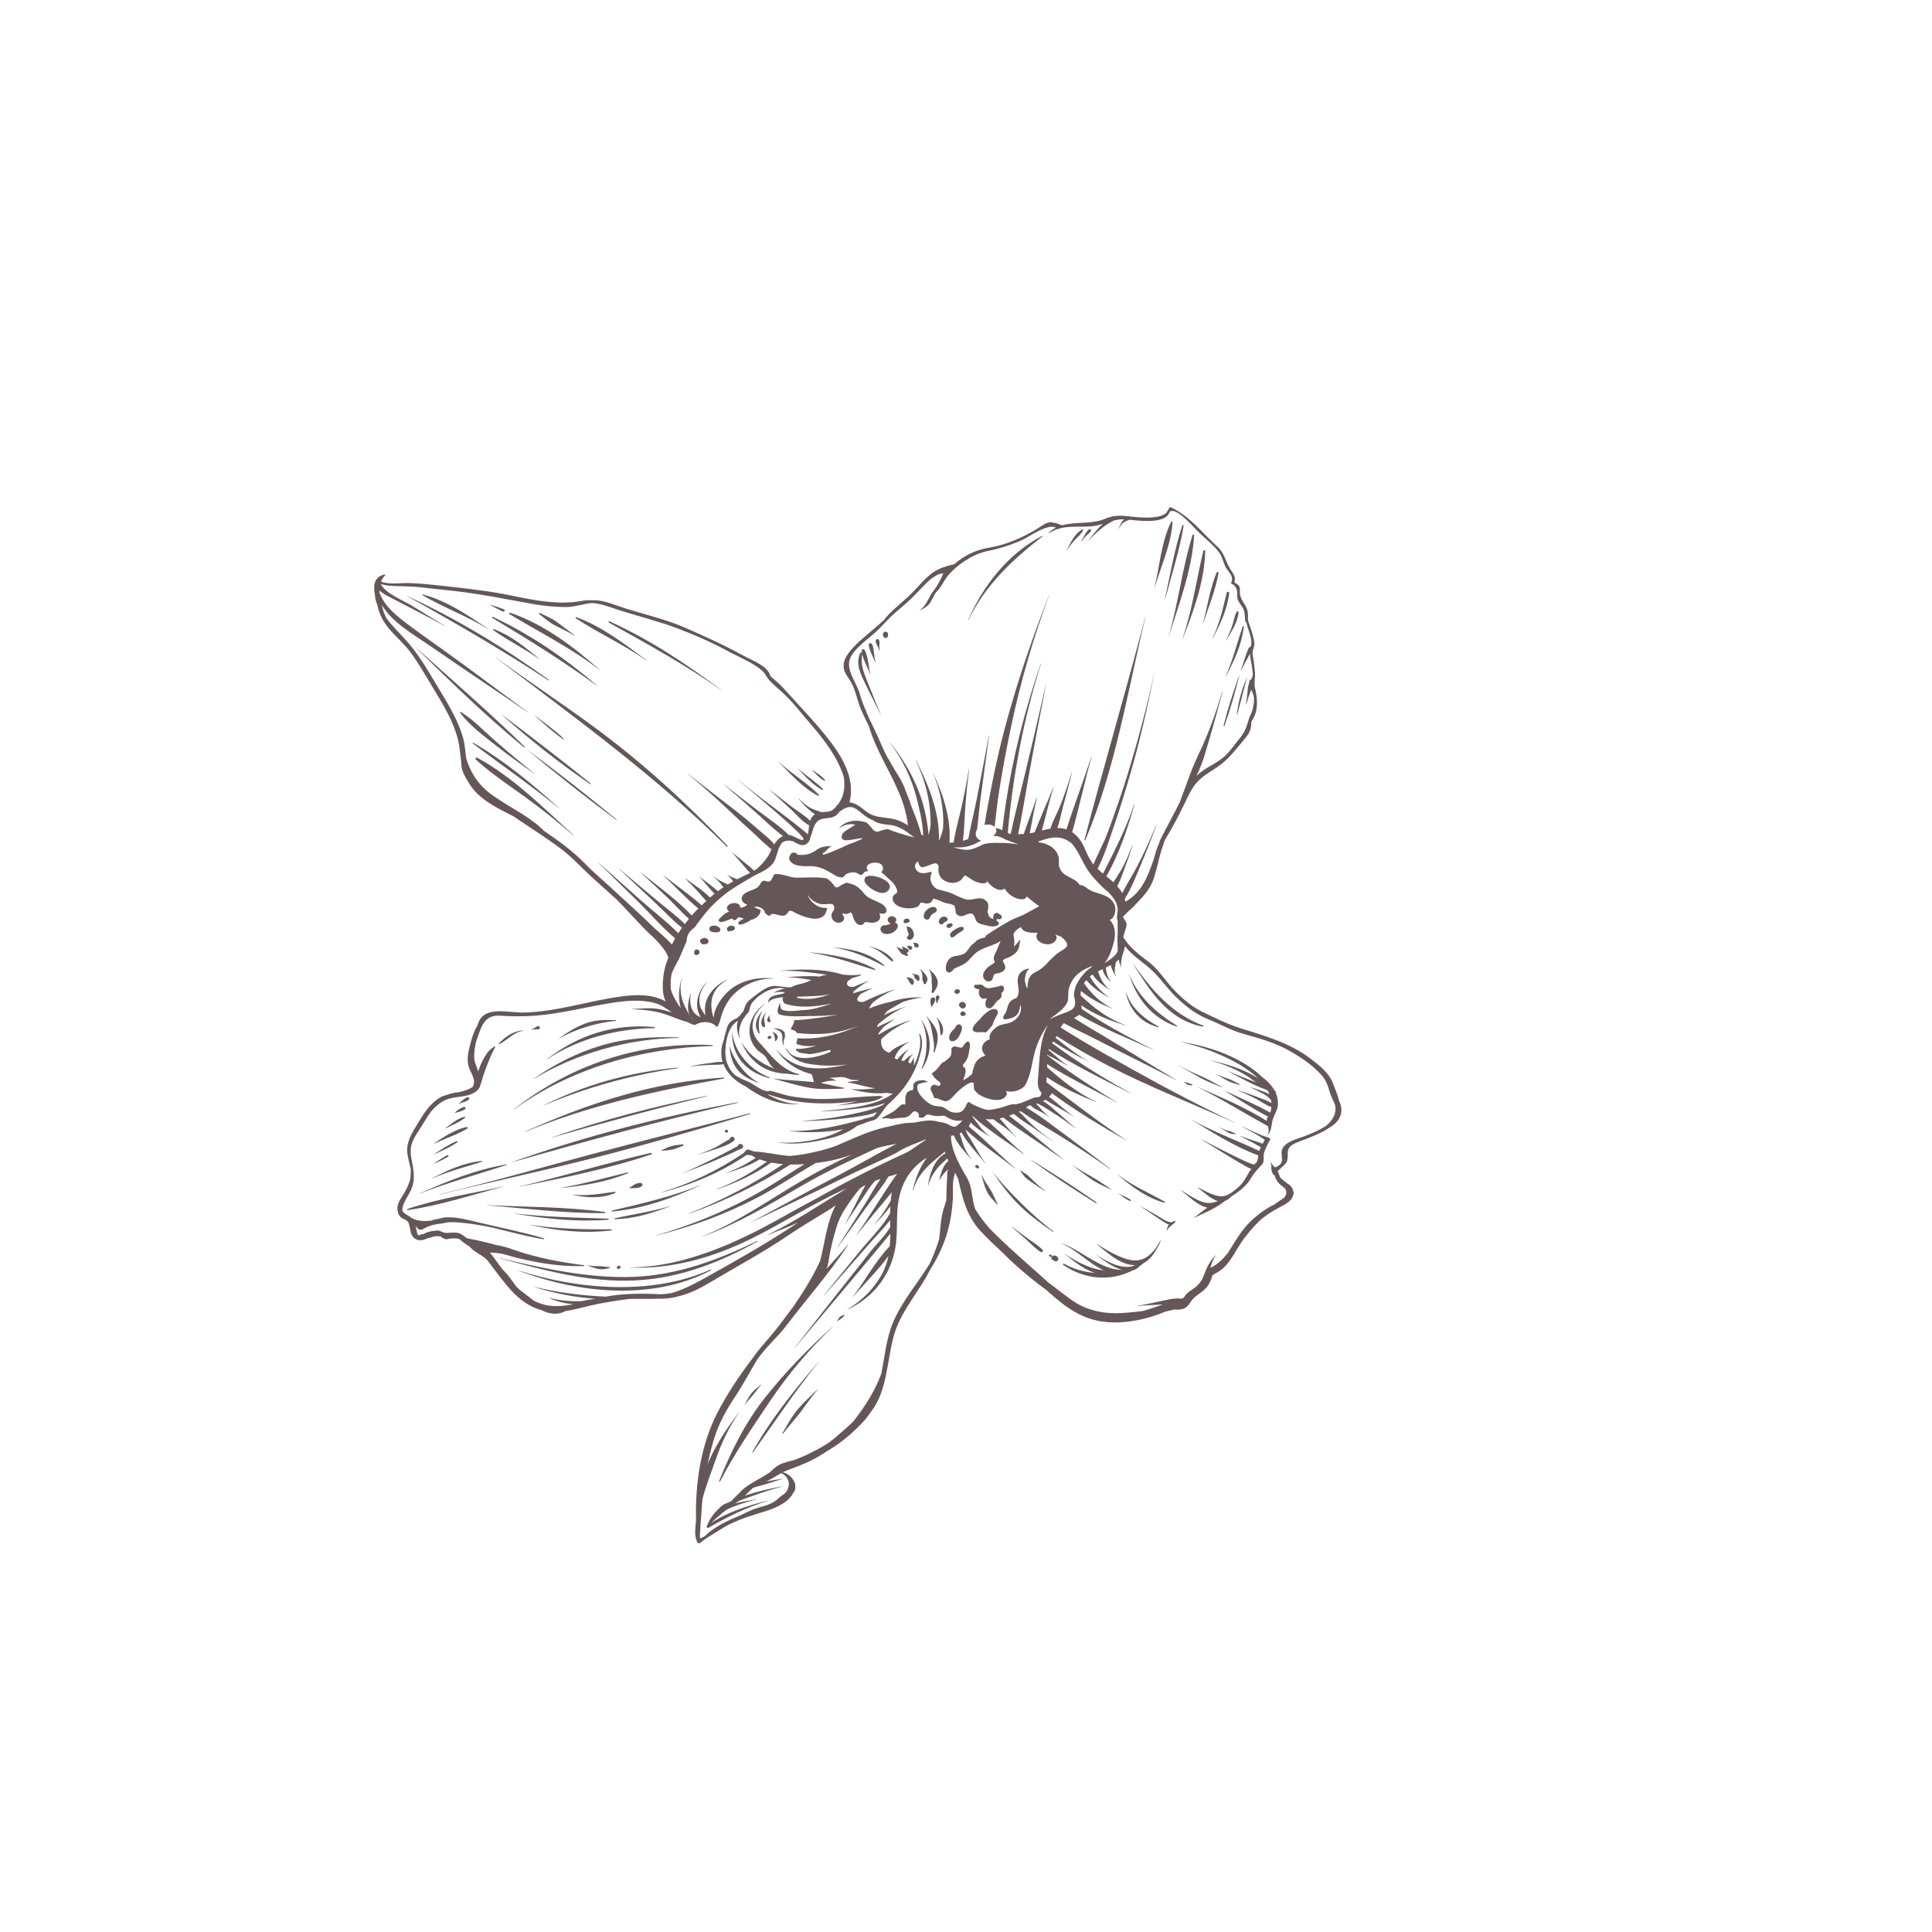 <?xml version="1.0" encoding="UTF-8"?> <!-- Generator: Adobe Illustrator 26.0.1, SVG Export Plug-In . SVG Version: 6.00 Build 0) --> <svg xmlns="http://www.w3.org/2000/svg" xmlns:xlink="http://www.w3.org/1999/xlink" id="Flowers" x="0px" y="0px" viewBox="0 0 664 664" style="enable-background:new 0 0 664 664;" xml:space="preserve"> <style type="text/css"> .st0{fill:#65565A;} </style> <g> <path class="st0" d="M210.38,416.38c10.78-0.99,20.78-4.58,30.38-9.03c0.04-0.02,0-0.07-0.03-0.05 c-9.76,3.98-20.07,6.34-30.39,8.75C210.13,416.09,210.17,416.4,210.38,416.38z M216.35,408.18c-0.1,0.05-0.06,0.22,0.06,0.21 c1.43-0.14,3.02,0.19,4.21-0.77c0.48-0.39,0.06-1-0.48-1.05C218.64,406.43,217.54,407.57,216.35,408.18z M223.69,396.23 c-15.16,3.48-30.01,7.96-45.14,11.56c-0.03,0.01-0.02,0.06,0.01,0.05c15.29-3.07,30.57-6.14,45.28-11.08 C224.2,396.63,224.06,396.14,223.69,396.23z M315.33,335.04c-0.27-0.11-0.57-0.14-0.86-0.21c-0.31-0.08-0.62-0.18-0.94-0.25 c-0.07-0.02-0.11,0.07-0.05,0.1c0.28,0.15,0.53,0.32,0.68,0.6c0.11,0.2,0.06,0.39,0.12,0.62c0.07,0.26,0.3,0.54,0.56,0.68 c0.03,0.01,0.05,0.02,0.08,0.03c0.01,0.01,0.03,0.03,0.08,0.07c0.07,0.09,0.18,0.17,0.26,0.26c0.24,0.29,0.69,0.19,0.73-0.18 C316.06,336.13,316.07,335.35,315.33,335.04z M215.81,403.24c0.18-0.07,0.05-0.32-0.13-0.28c-7.59,1.82-15.18,3.96-22.9,5.28 c-0.03,0.01-0.02,0.05,0.01,0.05C200.83,407.48,208.38,406.22,215.81,403.24z M317.01,336.61c0.06,0.44,0.33,0.78,0.39,1.23 c0.06,0.44,0.67,0.54,0.86,0.11c0.19-0.45,0.5-0.91,0.5-1.41c0-0.45-0.24-0.92-0.48-1.31c-0.52-0.85-1.32-1.57-2.1-2.22 c-0.02-0.02-0.06,0.01-0.04,0.03c0.62,0.76,0.87,1.56,0.88,2.5C317.01,335.9,316.96,336.26,317.01,336.61z M329.92,346.09 c-0.18-0.17,0.05,0.07,0.16,0.15c0.15,0.12,0.29,0.19,0.46,0.25c-0.01,0.01-0.01,0.02-0.03,0.03c-0.06,0.06,0,0.15,0.09,0.14 c0.21-0.04,0.37-0.1,0.59-0.14c0.62-0.1,0.87-0.74,0.77-1.24c-0.05-0.26-0.23-0.48-0.44-0.66 C330.45,343.74,328.88,345.14,329.92,346.09z M335.3,354.71c0.65,0.18,1.32,0,1.98-0.02c0.5-0.01,1.08,0.13,1.61,0.14 c0.79-0.76,1.49-1.74,2.25-2.57c0.02-0.07,0.04-0.15,0.06-0.22c0.22-0.86,0.58-1.61,1.03-2.39c0.27-0.49,0.7-1.08,0.72-1.66 c0.02-0.74-0.51-1.27-1.34-1.22c-0.39,0.02-0.79,0.15-1.18,0.34c-0.86,0.41-1.68,1.11-2.25,1.63c-0.55,0.5-1,1.03-1.41,1.58 C335.31,351.63,332.91,354.08,335.3,354.71z M330.9,347.63c-0.53-0.04-0.92,0.46-0.85,0.89c0.07,0.48,0.57,0.76,1.08,0.66 c0.05-0.01,0.1-0.02,0.15-0.03c0.47-0.11,0.79-0.69,0.48-1.08C331.52,347.78,331.3,347.66,330.9,347.63z M212.79,435.02 c-0.34-0.03-0.47,0.17-0.7,0.35c-0.27,0.21-0.09,0.57,0.19,0.67c0.26,0.09,0.48,0.07,0.71-0.06c0.22-0.12,0.33-0.36,0.26-0.58 c-0.01-0.02-0.01-0.04-0.02-0.06C213.19,435.14,213,435.03,212.79,435.02z M336.61,340.08c-0.33,0.94-0.29,2,0.51,2.77 c0.67,0.64,1.34,0.41,2.08,0.19c-0.47,1.06-0.98,2.65,0.08,3.28c0.26,0.15,0.5,0.22,0.73,0.22c1.19,0,1.95-1.76,2.57-2.35 c0.74-0.7,1.31-0.85,1.65-1.76c0.27-0.68-0.48-0.39,0.18-1.4c0.1-0.16,0.37-0.25,0.46-0.43c0.47-0.96,0.23-2.03-1.17-1.85 c-0.17,0.02-0.24,0.13-0.25,0.25c-1.62,0.1-3.29,1.09-4.85,0.31c-0.4-0.2-0.5-0.56-0.99-0.76c-0.31-0.12-0.64-0.18-0.96-0.18 c-0.32,0-0.64,0.05-0.94,0.12c-0.24-0.15-0.51-0.14-0.75,0.13C334.22,339.5,335.78,339.9,336.61,340.08z M336.88,339.43 c-0.15-0.02-0.18-0.03-0.19-0.06C336.75,339.39,336.81,339.4,336.88,339.43z M211.23,418.73c-0.17,0.04-0.14,0.29,0.04,0.28 c6.54-0.07,12.95-2.1,18.94-4.38c0.05-0.02,0.03-0.09-0.02-0.07C223.96,416.45,217.58,417.3,211.23,418.73z M327.73,357.82 c1.11-0.27,1.85-1.48,2.25-2.37c0.39-0.88,1.14-2.42,0.18-3.18c-0.46-0.37-1.06-0.28-1.41,0.16c-0.23,0.29-0.4,0.61-0.56,0.94 c-0.73,0.72-1.51,1.43-1.85,2.39C326.01,356.71,326.25,358.17,327.73,357.82z M211.36,410.06c0.31-0.13,0.07-0.51-0.22-0.47 c-4.82,0.73-9.49,1.52-14.38,0.97c-0.04,0-0.05,0.05-0.01,0.06C201.63,411.72,206.71,411.99,211.36,410.06z M176.04,399.42 c25.6-7.28,51.5-14.37,77.49-20.41c0.14-0.03,0.08-0.22-0.06-0.19c-26.57,5.09-52.13,11.59-77.45,20.55 C175.99,399.38,176,399.43,176.04,399.42z M232.71,366.93c-16.51,1.62-31.37,5.78-45.98,12.98c-0.04,0.02,0,0.07,0.03,0.05 c14.34-6.09,30.33-10.58,45.98-12.8C232.89,367.15,232.86,366.92,232.71,366.93z M326.72,321.94c0.19,0.23,0.49,0.33,0.8,0.18 c0.64-0.3,1.2-0.88,1.76-1.3c0.59-0.44,1.5-0.75,1.89-1.36c0.19-0.31,0.03-0.8-0.4-0.88c-0.99-0.18-2.14,0.57-2.91,1.09 C327.2,320.12,326.04,321.11,326.72,321.94z M180.4,389.05c21.71-9.09,44.97-14.13,68.32-18.36c0.21-0.04,0.17-0.36-0.05-0.35 c-24.07,1.49-46.87,8.92-68.31,18.64C180.31,389.01,180.36,389.07,180.4,389.05z M320.21,346.03c0.18-0.43,0.57-0.76,0.79-1.18 c0.22-0.43,0.4-0.9,0.44-1.37c0.07-0.82-1.27-0.92-1.52-0.19c-0.16,0.45-0.15,0.98-0.11,1.45c0.04,0.45,0.25,0.82,0.24,1.27 C320.04,346.1,320.17,346.1,320.21,346.03z M189.68,390.9c-0.03,0.01-0.02,0.06,0.01,0.05c17.59-5.01,35.42-9.88,53.23-14.18 c0.09-0.02,0.05-0.15-0.04-0.13C224.63,380.32,207.17,384.88,189.68,390.9z M234.67,393.3c-1.36,0.18-2.72,0.24-4.03,0.64 c-1.14,0.34-2.15,0.91-3.24,1.37c-0.1,0.04-0.06,0.21,0.06,0.2c1.29-0.15,2.55-0.15,3.82-0.46c1.26-0.3,2.39-0.87,3.58-1.34 C235.13,393.6,234.92,393.27,234.67,393.3z M312.95,325.17c-0.06-0.03-0.12-0.06-0.18-0.09c-0.19-0.1-0.39-0.08-0.53,0 c-0.09-0.02-0.18-0.05-0.3-0.08c-0.1-0.03-0.19,0.08-0.13,0.16c0.07,0.1,0.13,0.18,0.17,0.27c-0.03,0.14,0,0.3,0.13,0.43 c0.04,0.03,0.07,0.07,0.1,0.11c0.08,0.13,0.19,0.24,0.36,0.35c0.61,0.42,1.28-0.48,0.79-0.93c0,0,0,0,0.01,0 C313.21,325.28,313.09,325.21,312.95,325.17z M316.69,350.67c2.37,4.91,2.28,11.5,0.06,16.48c-0.06,0.13,0.18,0.22,0.25,0.1 c3.5-5.66,3.31-10.94-0.23-16.62C316.75,350.57,316.67,350.62,316.69,350.67z M318.47,349.3c-0.03-0.04-0.11,0.01-0.08,0.05 c1.26,1.81,1.64,3.59,2,5.65c0.38,2.22,0.91,4.24,0.46,6.51c-0.04,0.2,0.28,0.29,0.35,0.09c0.7-2.05,1.44-4.49,0.89-6.63 C321.54,352.83,319.96,350.98,318.47,349.3z M257.61,382.65c-17.75,4.63-35.55,9.08-53.3,13.78c-17.71,4.69-35.39,9.79-53.23,14.02 c-0.05,0.01-0.03,0.09,0.02,0.08c17.84-4.37,35.83-8.18,53.63-12.72c17.85-4.56,35.35-9.65,52.95-14.91 C257.85,382.85,257.78,382.61,257.61,382.65z M318.44,316.04c0.37,0.1,0.77-0.07,0.97-0.36c0.27-0.39,0.39-0.86,0.71-1.24 c0.27-0.32,0.63-0.48,1.02-0.67c0.9-0.43,1.26-1.5,0.17-1.95c-1.05-0.44-2.42,0.47-3.08,1.18 C317.46,313.84,316.87,315.6,318.44,316.04z M254.89,393.29c-0.01-0.01-0.02-0.02-0.04-0.03c-0.36-0.25-0.94-0.05-1.15,0.27 c-0.06,0.1-0.09,0.2-0.11,0.3c-0.01,0.02-0.01,0.04-0.02,0.06c-6.2,3.35-12.49,6.54-19.02,9.34c-0.01,0,0,0.02,0.01,0.02 c6.75-2.49,13.41-5.2,19.83-8.32c0.22-0.01,0.42-0.06,0.58-0.18c0.08-0.03,0.16-0.06,0.24-0.12c0.11-0.08,0.15-0.26,0.12-0.39 c0-0.01,0-0.02,0-0.03c0.07-0.13,0.1-0.28,0.06-0.42C255.33,393.55,255.13,393.38,254.89,393.29z M249.95,388.39 c-0.26-0.28-0.68-0.08-0.81,0.19c-0.34,0.76,1.26,1.02,1.11,0.1c-0.03-0.17-0.22-0.25-0.38-0.27c0.07,0.01,0.12,0.02,0.14,0.02 C250,388.42,249.98,388.41,249.95,388.39z M324.06,317.52c0.12-0.1,0.2-0.26,0.3-0.35c0,0,0.04-0.04,0.06-0.06 c0.01,0,0.16-0.11,0.19-0.14c0.11-0.06,0.2-0.06,0.4-0.17c0.19-0.1,0.32-0.25,0.47-0.38c0.23-0.19,0.3-0.59,0.12-0.84 c-0.6-0.8-1.61-0.68-2.34-0.08c-0.56,0.45-0.88,1.51-0.24,2.03C323.35,317.77,323.74,317.77,324.06,317.52z M319.23,333.16 c0.87,1.12,1,2.61,0.97,3.95c-0.03,1.26,0.34,2.54-0.03,3.76c-0.11,0.36,0.44,0.56,0.66,0.25c0.96-1.41,1.8-2.56,1.34-4.25 c-0.44-1.63-1.58-2.62-2.83-3.77C319.28,333.05,319.19,333.11,319.23,333.16z M321.75,342.39c-0.18,0.37-0.14,0.63-0.08,1.02 c0.06,0.37,0.07,0.75,0.09,1.13c0.01,0.21,0.32,0.24,0.39,0.05c0.13-0.33,0.25-0.67,0.41-1c0.15-0.31,0.34-0.57,0.29-0.93 c-0.03-0.24-0.16-0.45-0.44-0.52C322.19,342.09,321.86,342.18,321.75,342.39z M321.79,349.62c1.19,1.77,1.23,3.89,1.44,5.9 c0.03,0.31,0.46,0.36,0.58,0.07c0.93-2.25-0.3-4.34-1.99-6C321.8,349.58,321.78,349.6,321.79,349.62z M211.92,281.67 c-9.95-8.22-19.98-16.07-30.42-23.79c-0.01-0.01-0.03,0.01-0.02,0.02c9.92,8.27,19.92,16.14,30.31,23.89 C211.88,281.85,212,281.74,211.92,281.67z M373.02,288.71c10.36-24.61,14.57-51.33,20.72-76.99c0.01-0.02-0.03-0.03-0.04-0.01 c-6.67,25.72-14.28,51.22-20.98,76.92C372.68,288.81,372.95,288.87,373.02,288.71z M396.89,201.82c2.08-7.25,5.71-14.87,6.09-22.39 c0.01-0.21-0.36-0.32-0.46-0.11c-3.39,6.88-3.95,15.16-5.7,22.49C396.81,201.84,396.88,201.86,396.89,201.82z M366.64,189.21 c0.86-1.38,1.82-2.66,2.98-3.86c0.97-1.01,2.01-1.84,2.65-3.06c0.1-0.19-0.11-0.4-0.32-0.29c-2.66,1.34-4.13,4.78-5.37,7.18 C366.56,189.21,366.62,189.24,366.64,189.21z M302.2,223.58c0.01,0.05,0.1,0.04,0.1-0.01c-0.07-0.65-0.12-1.31-0.07-1.97 c0.04-0.6,0.17-1.18-0.21-1.7c-0.25-0.34-0.92-0.33-1.02,0.12c-0.14,0.58,0.11,1.01,0.38,1.53 C301.71,222.22,301.98,222.88,302.2,223.58z M340.54,271.48c-0.74,3.94-1.57,8-2.19,12.07c1.27-0.31,2.66-0.21,3.47,0.64 c0.49-4.01,0.9-8.05,1.52-12.01c1.21-7.75,2.67-15.47,4.31-23.16c3.22-15.14,7.54-29.98,13-44.58c0.01-0.03-0.04-0.04-0.05-0.01 c-5.8,14.7-10.91,29.69-15,44.86C343.62,256.63,341.95,264.03,340.54,271.48z M400.53,205.59c2.19-8.29,4.9-16.44,6.26-24.88 c0.04-0.26-0.36-0.38-0.45-0.11c-2.71,8.17-4.05,16.61-5.93,24.96C400.4,205.63,400.51,205.66,400.53,205.59z M332.83,213.12 c5.59-11.72,14.87-20.58,25.44-28.75c0.1-0.08-0.03-0.23-0.14-0.17c-12.04,6.32-20.31,17.34-25.39,28.88 C332.72,213.13,332.81,213.16,332.83,213.12z M371.67,186.12c0.54-0.77,1.11-1.49,1.82-2.14c0.55-0.5,1.22-0.94,1.5-1.62 c0.13-0.33-0.31-0.57-0.61-0.43c-0.73,0.36-1.11,1.16-1.48,1.8c-0.44,0.78-0.9,1.55-1.32,2.33 C371.54,186.12,371.63,186.17,371.67,186.12z M401.69,218.69c3.56-11.22,8.02-22.97,8.72-34.71c0.02-0.29-0.47-0.34-0.56-0.07 c-3.56,11.38-4.84,23.31-8.2,34.77C401.65,218.7,401.69,218.71,401.69,218.69z M425.24,245.52c1.16-4.19,2.21-8.38,3.29-12.6 c0.01-0.03-0.04-0.04-0.05-0.01c-1.74,4.23-2.83,8.12-3.41,12.59C425.05,245.59,425.22,245.61,425.24,245.52z M425.85,232.18 c-2.02,5.72-3.85,11.33-5.32,17.19c-0.05,0.18,0.24,0.25,0.31,0.08c2.03-5.72,3.61-11.38,5.09-17.24 C425.94,232.16,425.87,232.14,425.85,232.18z M421.41,220.08c1.69-2.81,4.09-6.39,4.25-9.66c0.02-0.31-0.51-0.45-0.66-0.16 c-0.69,1.37-0.93,2.92-1.38,4.37c-0.59,1.87-1.36,3.65-2.29,5.41C421.3,220.09,421.38,220.13,421.41,220.08z M421.21,232.67 c2.97-5.6,5.53-11.07,6.28-17.28c0.03-0.22-0.34-0.25-0.41-0.05c-1.95,5.77-3.41,11.7-5.92,17.31 C421.15,232.67,421.2,232.69,421.21,232.67z M406.45,219.59c3.82-9.7,7.53-19.85,7.76-30.24c0.01-0.32-0.55-0.4-0.62-0.08 c-2.45,10.13-3.78,20.36-7.2,30.3C406.37,219.62,406.44,219.63,406.45,219.59z M416.79,219.39c2.64-4.87,5.04-10.17,5.67-15.61 c0.05-0.44-0.74-0.53-0.84-0.1c-1.32,5.41-2.43,10.57-4.89,15.68C416.71,219.4,416.77,219.43,416.79,219.39z M413.56,214.17 c1.79-5.65,4.23-11.39,5.23-17.2c0.07-0.4-0.52-0.56-0.68-0.17c-2.23,5.52-3.16,11.62-4.61,17.35 C413.48,214.19,413.55,214.21,413.56,214.17z M300.91,227.79c-0.24-1.19-0.45-2.36-0.57-3.57c-0.1-0.97-0.19-1.86-0.59-2.77 c-0.23-0.52-1.28-0.53-1.19,0.15c0.27,2.13,1.57,4.17,2.29,6.2C300.86,227.84,300.92,227.83,300.91,227.79z M202.85,269.49 c0.13,0.09,0.28-0.1,0.17-0.2c-10.03-8.09-20.24-15.91-30.56-23.7c-0.02-0.02-0.05,0.01-0.03,0.03 C182.08,254.21,192.05,262.13,202.85,269.49z M180.04,256.8c0.16,0.13,0.38-0.07,0.23-0.21c-11.97-11.67-24.61-22.62-37.09-33.84 c-0.03-0.02-0.06,0.01-0.04,0.04C155.09,234.52,166.98,246.07,180.04,256.8z M296.33,224.84c0.51,2.3,1.92,4.63,2.67,6.8 c0.02,0.05,0.09,0.03,0.08-0.02c-0.63-2.6-0.61-5.84-1.94-8.24c-0.24-0.43-1.04-0.23-1,0.25c0.02,0.24,0.06,0.48,0.1,0.71 c-0.18-0.14-0.49-0.11-0.61,0.16c-1.37,3.08-0.44,5.73,0.92,8.72c1.9,4.18,4.15,8.23,6.11,12.38c0.02,0.03,0.08,0.01,0.06-0.02 c-1.34-3.12-2.61-6.25-3.84-9.41C297.42,232.44,295.54,228.9,296.33,224.84z M249.78,290.97c0.17,0.17,0.44-0.08,0.27-0.25 c-14.53-15.13-29.72-29.09-46.98-41.67c-10.73-7.81-21.83-15.19-32.55-23.02c-0.03-0.02-0.07,0.01-0.04,0.04 C197.82,246.8,225.71,267.01,249.78,290.97z M164.02,260.43c-0.41-0.22-0.83,0.29-0.5,0.59c5.16,4.74,11.14,8.7,16.89,12.85 c5.77,4.17,11.25,8.6,16.62,13.2c0.05,0.04,0.13-0.03,0.08-0.07C186.87,277.78,176.47,267.16,164.02,260.43z M188.65,233.68 c-15.31-11.05-31.33-20.82-48.78-28.86c-0.02-0.01-0.04,0.02-0.02,0.03c16.53,9.17,32.96,18.68,48.65,29 C188.61,233.93,188.76,233.76,188.65,233.68z M192.03,277.66c-9.25-8.32-18.39-15.98-29.33-22.37c-0.16-0.09-0.35,0.13-0.2,0.24 c9.8,7.37,20.04,14.41,29.48,22.17C192.02,277.74,192.07,277.69,192.03,277.66z M183.84,266.02c0.02,0.01,0.04-0.02,0.03-0.03 c-4.58-3.58-8.98-7.31-13.35-11.1c-3.94-3.41-7.64-7.41-12.14-10.22c-0.15-0.1-0.36,0.09-0.26,0.23c3.11,4.31,7.95,7.86,12.2,11.22 C174.69,259.56,179.26,262.82,183.84,266.02z M183.78,245.89c-0.03-0.03-0.08,0.02-0.05,0.04c3.27,2.83,6.29,5.71,9.91,8.18 c0.12,0.08,0.24-0.09,0.15-0.18C190.71,250.94,187.23,248.53,183.78,245.89z M167.81,216.21c0.04,0.02,0.07-0.03,0.03-0.05 c-6.84-4.59-14.28-9.72-22.56-11.85c-0.15-0.04-0.24,0.15-0.11,0.23C152.46,208.82,160.58,211.77,167.81,216.21z M209.25,213.97 c13.16,7.32,26.44,14.57,38.61,23.21c0.03,0.02,0.07-0.01,0.04-0.04c-12.04-8.94-24.43-17.28-38.4-23.57 C209.22,213.44,208.97,213.82,209.25,213.97z M304.67,217.18c-0.72-0.26-1.37,0.32-1.23,0.98c0.04,0.2,0.11,0.39,0.18,0.59 c0.27,0.82,1.48,0.6,1.56-0.19c0.02-0.21,0.05-0.41,0.05-0.62c-0.01,0.01-0.02,0.01-0.02,0.02 C305.22,217.64,305.06,217.32,304.67,217.18z M190.82,214.98c2.26,1.15,4.53,2.25,6.75,3.48c0.05,0.03,0.08-0.04,0.04-0.07 c-2.16-1.5-4.18-3.12-6.29-4.67c-1.76-1.29-3.74-2-5.68-3.01c-0.24-0.12-0.53,0.19-0.3,0.36 C187.19,212.46,188.69,213.9,190.82,214.98z M222.03,226.91c0.04,0.03,0.1-0.04,0.06-0.07c-7.36-5.48-15.12-11.47-24.01-14.73 c-0.26-0.1-0.38,0.26-0.18,0.39C205.72,217.62,214.35,221.53,222.03,226.91z M175.18,211.11c10.45,6.31,21.26,11.67,30.86,19.12 c0.03,0.02,0.07-0.01,0.04-0.04c-8.87-7.81-18.98-15.59-30.67-19.58C175.07,210.5,174.91,210.95,175.18,211.11z M169.49,216.53 c5.02,3.59,10.64,6.29,15.67,9.89c0.05,0.03,0.12-0.02,0.07-0.06c-4.85-3.98-9.47-7.87-15.54-10.14 C169.5,216.15,169.33,216.42,169.49,216.53z M205.16,235.6c-10.89-9.32-22.48-17.33-35.78-23.6c-0.24-0.11-0.43,0.19-0.21,0.33 c12.24,7.36,24.5,14.95,35.93,23.33C205.14,235.68,205.2,235.63,205.16,235.6z M326.44,318.87c0.3-0.14,0.53-0.35,0.77-0.56 c0.66-0.58-0.35-1.24-0.86-0.93c-0.24,0.07-0.48,0.15-0.69,0.29C324.87,318.18,325.55,319.28,326.44,318.87z M208.99,419.21 c0.26-0.02,0.27-0.37,0-0.38c-10.66-0.35-21.4-0.54-32-1.78c-0.04,0-0.05,0.06-0.01,0.06 C187.65,418.92,198.18,420.02,208.99,419.21z M210.04,422.9c0.27-0.03,0.29-0.4,0-0.4c-9.29,0.06-18.52-0.12-27.7-1.55 c-0.04-0.01-0.06,0.05-0.02,0.06C191.44,423.03,200.68,424,210.04,422.9z M205.9,435.17c-1.34-0.02-2.67-0.05-3.98-0.29 c-0.04-0.01-0.05,0.04-0.01,0.05c1.35,0.52,2.67,1.03,4.12,1.24c1.35,0.19,2.18-0.09,3.46-0.35c0.21-0.04,0.15-0.32-0.05-0.33 C208.23,435.43,207.13,435.19,205.9,435.17z M207.86,416.53c-13.38-1.79-27.09-1.72-40.59-2.32c-0.03,0-0.03,0.04,0,0.04 c13.45,1.05,27.02,2.82,40.53,2.68C208.04,416.92,208.11,416.56,207.86,416.53z M260.25,426.48c-13.1,6.44-27.52,11.82-42.58,12.36 c-15.73,0.56-31.39-2.99-46.48-6.61c-0.03-0.01-0.05,0.04-0.01,0.05c15.43,4.21,31.09,8.62,47.4,7.77 c15.19-0.79,28.98-6.22,41.79-13.4C260.47,426.58,260.36,426.42,260.25,426.48z M280.97,477.53c-2.23,2.17-4.56,4.21-6.56,6.57 c-2.24,2.64-3.8,5.55-5.5,8.48c-0.08,0.14,0.13,0.25,0.23,0.12c1.82-2.43,3.91-4.67,5.76-7.08c2.04-2.68,3.92-5.49,6.13-8.05 C281.05,477.54,281,477.5,280.97,477.53z M172.91,407.82c-10.89,2.39-22.27,4.11-32.79,7.66c-0.28,0.09-0.17,0.44,0.12,0.4 c11.07-1.62,21.91-5.22,32.68-8.01C172.96,407.86,172.94,407.82,172.91,407.82z M244.15,436.35c-19.87,8.98-45.69,6.89-66.08,0.24 c-0.03-0.01-0.05,0.04-0.01,0.05c20.58,7.87,46.18,10.54,66.26-0.03C244.49,436.51,244.33,436.27,244.15,436.35z M171.62,358.87 c2.91-1.5,4.87-4.11,8.34-4.65c0.04-0.01,0.04-0.07-0.02-0.07c-3.59,0.14-6.25,2.16-8.51,4.5 C171.32,358.77,171.46,358.95,171.62,358.87z M153.35,387.75c2.18-1.18,4.56-2.02,6.46-3.59c0.17-0.14-0.01-0.41-0.22-0.35 c-2.52,0.7-4.36,2.32-6.34,3.82C153.17,387.69,153.27,387.8,153.35,387.75z M174.08,400.39c0.13-0.04,0.08-0.22-0.06-0.19 c-10.58,1.8-20.33,5.74-29.95,10.06c-0.04,0.02-0.01,0.07,0.03,0.05C153.86,406.4,164.07,403.68,174.08,400.39z M159.77,381.27 c0.56-0.33,0.08-1.02-0.51-0.79c-1.13,0.44-2.09,1.14-2.97,1.91c-0.04,0.03,0,0.08,0.05,0.07 C157.55,382.23,158.74,381.88,159.77,381.27z M160.58,387.89c0.32-0.19,0.12-0.65-0.26-0.56c-4.09,0.92-7.89,3.43-11.19,5.72 c-0.03,0.02,0,0.06,0.03,0.04C152.9,391.33,157.07,389.98,160.58,387.89z M281.38,467.97c-8.53,9.93-16.47,19.82-22.8,31.05 c-0.07,0.13,0.13,0.24,0.21,0.11c7.43-10.42,14.54-21.12,22.63-31.13C281.45,467.98,281.4,467.95,281.38,467.97z M165.56,399.31 c0.17-0.05,0.16-0.33-0.05-0.31c-6.26,0.68-11.64,3.13-17.03,6.02c-0.04,0.02,0,0.07,0.03,0.05 C153.95,402.57,159.84,401.12,165.56,399.31z M153.62,397.03c-1.48,0.92-2.96,1.85-4.43,2.77c-0.04,0.03-0.01,0.08,0.04,0.06 c1.66-0.65,3.22-1.4,4.74-2.3C154.34,397.35,153.99,396.8,153.62,397.03z M157.11,392.64c0.27-0.18,0.04-0.55-0.27-0.41 c-2.8,1.21-5.23,2.86-7.73,4.5c-0.02,0.01,0,0.04,0.02,0.03C151.89,395.51,154.63,394.32,157.11,392.64z M403.86,419.59 c-0.51,0.17-0.95,0.29-1.34,0.51c-1.81-0.15-3.79-1.77-5.17-2.53c-1.81-1-3.61-2.02-5.4-3.05c-0.03-0.02-0.06,0.02-0.03,0.04 c2.65,1.74,5.22,3.58,7.88,5.3c0.65,0.42,1.29,0.82,1.95,0.97c-0.43,0.63-0.7,1.51-0.86,2.22c-0.01,0.03,0.05,0.06,0.06,0.02 c0.35-0.75,0.82-1.21,1.48-1.75c0.27-0.22,0.55-0.45,0.8-0.69c0.01,0,0.01-0.01,0.01-0.02c0.13-0.07,0.25-0.14,0.38-0.24 c0.09-0.07,0.08-0.16,0.04-0.23c0.1-0.12,0.21-0.24,0.34-0.34C404.12,419.74,404,419.55,403.86,419.59z M386.92,340.76 c-0.01-0.03-0.06-0.02-0.05,0.01c1.01,5.62,4.86,10.74,11.1,12.21c0.17,0.04,0.27-0.17,0.12-0.25 C392.92,349.99,388.51,346.13,386.92,340.76z M413.31,352.84c0.28,0.06,0.38-0.29,0.12-0.39c-10.75-4-17.92-12.59-23.96-21.2 c-0.02-0.03-0.07,0-0.05,0.03C395.21,340.42,401.12,350.35,413.31,352.84z M388.17,335.01c-0.01-0.03-0.06-0.02-0.05,0.01 c2.44,7.97,7.59,14.76,16.21,17.79c0.21,0.07,0.31-0.21,0.14-0.31C397.4,348.12,391.08,342.44,388.17,335.01z M460.28,378.49 c-0.57-2.24-1.5-4.53-2.28-6.47c-1.33-3.32-4.48-5.79-7.38-8.02c-7.3-5.61-15.44-7.81-24.25-10.6c-4.55-1.43-9.25-3.76-13.52-5.84 c-3.98-1.95-8.4-6.02-11.12-9.33c-2.52-3.07-4.26-5.71-7.62-8.15c-2.72-1.98-6.24-4.86-8.05-7.98c0.22-1.07,0.53-2.14,0.92-3.21 c0.68-1.89-0.37-2.25-1.03-3.8c0.59-0.63,1.19-1.24,1.8-1.84c1.13-0.93,2.2-1.99,3.19-3.13c2.39-2.41,4.53-4.96,5.64-8.34 c1.02-3.11,1.58-6.32,2.55-9.43c0.37-1.18,0.73-2.32,1.11-3.46c2.54-4.11,4.75-8.37,6.86-12.67c1.08-2.21,1.98-4.39,3.49-6.41 c2.13-2.85,5.02-4.3,7.98-6.32c3.6-2.46,6.25-6.01,8.94-9.24c0.87-1.04,1.65-1.96,2.12-3.21c0.34-0.87,0.39-2.07,0.48-3.24 c0.09-0.03,0.17-0.09,0.22-0.18c2.16-3.26,1.92-7.38,1.02-10.98c-0.44-1.75,0.11-3.72-0.04-5.66c-0.19-2.16-0.42-3.97-0.8-5.93 c0.03-0.04,0.04-0.08,0.03-0.13c-0.27-1.23,0.52-2.37,0.57-3.53c0.04-0.98-0.27-1.91-0.5-2.86c-0.43-1.85-1.19-3.62-1.71-5.44 c-0.01-1.11,0.07-2.39-0.21-3.39c-0.6-2.14-2.33-3.35-2.57-5.77c-0.12-1.13,0.33-1.84-0.5-2.79c-0.45-0.52-1.03-0.63-1.42-1.04 c0.72-1.86-0.33-2.76-1.42-4.58c-1.62-2.68-2-5.52-4.47-7.74c-5.12-4.63-9.29-10.31-15.83-13.39c-0.21-0.1-0.5-0.06-0.61,0.14 c-0.35,0.59-0.65,1.18-1.03,1.73c-2.32,2.18-8.72,1.62-11.17,1.37c-3.74-0.39-6.32-0.85-9.74,0.62 c-4.69,2.03-10.18,0.95-14.83,2.26c-0.03,0-0.04,0-0.06-0.01c-0.73-0.14-1.37-0.51-2.09-0.71c-0.3-0.08-0.58-0.13-0.87-0.14 c-2.04-0.67-3.49,0.79-5.93,2.26c-4.66,2.81-10.39,5.35-15.91,6.26c-4.76,0.79-8.38,2.48-12.03,5.52 c-0.09,0.07-0.18,0.16-0.27,0.23c-0.71,0.18-1.4,0.35-2.08,0.54c-0.17-0.02-0.34,0.02-0.47,0.14c-1.71,0.5-3.35,1.14-4.89,2.26 c-2.7,1.96-4.7,4.58-7.02,6.89c-2.57,2.55-5.47,4.82-8.02,7.38c-0.55,0.55-1.08,1.22-1.62,1.94c-0.86,0.76-1.72,1.53-2.58,2.28 c-2.98,2.61-6.43,5.19-8.93,8.21c-1.78,2.15-3.03,4.45-2.06,7.11c0.5,1.38,1.55,2.56,2.26,3.84c1.19,2.16,1.74,4.46,2.46,6.77 c0.9,2.9,2.29,5.57,3.64,8.28c3.37,11.73,12.17,21.75,13.41,34.1c-1.12-0.7-2.3-1.33-3.62-1.8c-3.03-1.09-6.52-0.58-9.37-2.11 c-2-1.07-3.38-2.84-5.58-3.63c-0.46-0.17-0.97-0.31-1.5-0.41c2.19-8.65-3.06-16.57-8.55-23.33c-2.97-3.65-6.22-7.16-9.41-10.65 c-1.78-1.95-3.53-3.92-5.34-5.84c-1.14-1.21-2.62-2.33-3.93-3.54c-0.69-3.43-6.18-5.32-9.16-6.97c-6.66-3.67-13.36-6.69-20.37-9.75 c-6.27-2.73-13.35-4.37-19.93-6.42c-3.2-0.99-6.52-2.49-9.9-2.86c-0.59-0.06-1.17-0.06-1.73-0.02c-1.14-0.12-2.26-0.06-3.56,0.18 c-3.65,0.64-6.68,0.71-10.36,0.44c-7.17-0.52-14.11-2.52-21.21-3.57c-6.19-0.92-12.4-1.62-18.64-2.27 c-3.1-0.33-6.19-0.65-9.31-0.72c-3.11-0.07-6.68,0.62-9.6-0.51c0.3-0.78,0.75-1.52,1.41-2.16c0.13-0.13,0-0.32-0.18-0.28 c-3.8,0.79-3.92,4-3.35,6.96c0.07,1.2,0.33,2.4,0.84,3.53c0.01,0.01,0.01,0.02,0.02,0.03c0.56,2.91,1.94,5.69,3.98,8.1 c2.41,2.84,5.25,5.21,7.47,8.22c2.42,3.27,4.44,6.78,6.52,10.23c4.33,7.21,9.38,14.8,10.33,23.1c0.18,1.47,0.3,2.94,0.52,4.39 c-0.04,1.69,0.42,3.27,1.25,4.74c0.23,0.52,0.49,0.96,0.78,1.35c1.05,2.03,2.5,3.88,4.46,5.57c3.36,2.89,7.44,4.89,11.51,6.91 c0.67,0.48,1.35,0.96,2.04,1.42c4.73,3.13,9.38,6.15,13.93,9.5c3.88,2.86,6.91,6.3,10.4,9.51c2.92,2.69,5.91,5.3,8.85,7.98 c0.03,0.03,0.06,0.06,0.09,0.09c3.07,3.03,5.9,6.26,8.87,9.37c2.78,2.91,7.65,6.68,9,10.71c-0.84,1.98-1.44,4.04-1.7,6.23 c-0.33,2.77-0.5,6.13,0.75,8.79c-0.77-0.45-1.55-0.79-2.38-1.04c-0.27-0.11-0.57-0.23-0.87-0.31c-3.68-1.1-7.93-0.88-11.69-0.39 c-11.36,1.46-22.31,5.33-33.86,5.57c-5.05,0.1-13.17-2.3-15.41,3.2c-0.19,0.47-0.39,0.96-0.58,1.46c-1.09,1.82-1.77,3.92-2.34,6.12 c-0.64,2.5-1.27,5.06-0.61,7.61c0.47,1.8,2,3.69,1.89,5.59c-0.03,0.44-0.12,0.84-0.26,1.2c-0.03,0.08-0.06,0.15-0.09,0.23 c-0.01,0.02-0.02,0.03-0.03,0.05c-0.51,0.4-1.13,0.76-1.92,1.05c-0.82,0.31-1.69,0.56-2.56,0.8c-0.69,0.09-1.33,0.17-1.86,0.26 c-0.95,0.17-1.83,0.41-2.67,0.75c-0.71,0.17-1.37,0.38-1.91,0.68c-3.81,2.03-6.09,5.91-8.15,9.3c-2.04,3.37-4.01,6.44-3.41,10.42 c0.26,1.69,0.73,3.36,1.11,5.01c0.06,1.23,0,2.46-0.2,3.66c-0.42,1.48-1.04,2.92-1.86,4.36c-0.88,1.55-2.13,3-2.45,4.77 c-0.12,0.69-0.09,1.33,0.07,1.92c0.08,0.6,0.34,1.17,0.84,1.72c0.71,0.77,1.2,0.67,2.05,1.26c0.21,0.15,0.41,0.29,0.6,0.44 c0.58,1.07,0.64,2.19,0.92,3.46c0.22,0.99,0.66,1.9,1.63,2.46c1.47,0.84,2.86,0.42,4.22-0.22c0.3-0.06,0.61-0.13,0.93-0.2 c1.08-0.5,2.27-0.64,3.56-0.41c0.17,0.18,0.37,0.34,0.58,0.49c0.31,0.05,0.64,0.38,1,0.44c0.73,0.14,1.09-0.16,1.72-0.22 c1.13-0.1,2.09-0.06,2.99,0.12c1.14,0.91,2.27,1.85,3.5,2.56c0.03,0.02,0.06,0.03,0.09,0.05c0.21,0.25,0.42,0.49,0.78,0.81 c2.22,1.95,4.15,2.31,5.8,4.48c2.11,2.78,4.17,5.61,6.42,8.29c3.08,3.67,6.76,6.95,11.69,8.28c1.18,0.62,2.45,1.07,3.88,1.22 c1.77,0.18,3.2-0.23,4.55-0.9c3.83-0.56,7.62-1.78,11.35-2.49c3.41-0.65,6.96-1.22,10.54-1.66c3.37-0.07,6.78,0.06,10.16-0.08 c2.37,0.09,4.72-0.26,7.03-0.91c3.81-0.96,7.2-2.72,10.57-4.73c8.74-5.24,17.99-10.15,26.36-15.84c4.79-3.26,9.67-6.1,14.6-9.15 c0.76-0.47,1.48-1,2.17-1.55c-3.15,5.77-3.68,12.78-5.38,19.2c-2.55,5.58-5.84,10.83-9.39,15.95c-1.66,2.16-3.27,4.35-4.93,6.53 c-2.98,3.94-6.39,7.24-9.05,11.19c-4.5,5.88-8.58,12.02-11.92,18.47c-5.71,11.02-7.71,24.46-7.35,36.97 c-0.08,1.03-0.24,2.11-0.26,3.16c-0.17,1.51,0.01,3.02,0.73,4.5c0.18,0.35,0.72,0.34,0.99,0.12c0.7-0.58,1.44-1.13,2.2-1.68 c2.65-1.53,5.12-3.35,7.89-4.72c4.07-2.03,8.36-3.23,12.71-4.6c3.55-1.12,7.73-3.11,9.24-6.34c0.03-0.03,0.06-0.06,0.09-0.1 c0.58-0.72,0.6-1.54,0.49-2.4c0-0.01,0-0.01-0.01-0.02c0-0.16,0.01-0.31,0-0.47c-0.01-0.16-0.1-0.28-0.21-0.36 c-0.59-1.66-2.21-3.11-4.02-3.57c0.68-0.34,1.39-0.66,2.15-0.93c4.71-1.68,8.89-3.49,12.86-6.23c4.52-2.58,8.53-5.92,12.19-9.76 c1.16-1.22,2.18-2.52,3.08-3.87c5.72-7.31,5.43-17.74,7.91-26.35c0.53-1.84,1.25-3.59,2.08-5.29c0.29-0.57,0.58-1.14,0.88-1.7 c1.95-3.58,4.36-6.96,6.58-10.46c1.05-1.65,2.03-3.36,2.92-5.1c0.08-0.13,0.15-0.26,0.23-0.39c2.48-3.94,4.43-8.13,5.7-12.6 c1.01-3.54,1.58-7.18,1.8-10.83c0.2-3.23-0.32-6.48,0.83-9.42c0.36,0.75,0.72,1.49,1.07,2.24c1.36,6.21,2.87,12.51,7.35,17.45 c2.18,2.4,4.55,4.69,7.01,6.92c4.6,4.68,9.66,9.06,14.96,12.99c0.31,0.23,0.61,0.45,0.92,0.68c0.18,0.16,0.37,0.32,0.55,0.49 c5.91,5.29,11.75,9.86,20.36,10.56c6.64,0.54,13.82-0.96,20.11-3.64c1-0.21,2-0.44,2.95-0.71c0.83,0.04,1.66,0.11,2.48-0.06 c1.92-0.41,2.34-1.36,3.33-2.77c1.46-2.08,3.94-2.96,5.5-5c0.9-1.18,1.48-2.48,1.79-3.85c0.3-0.2,0.6-0.41,0.91-0.61 c4.52-2.17,6.2-6.46,8.8-10.38c1.92-2.89,4.29-5.67,6.94-8.21c1.92-1.55,4.02-2.93,6.34-4.15c1.87-0.99,4.29-2.12,4.77-4.21 c0.26-0.45,0.27-0.91,0.02-1.52c-0.24-1.2-1.06-2.02-2.13-2.63c-0.77-0.64-1.61-1.23-2.33-1.93c-0.26-0.77-0.53-1.54-0.86-2.29 c0.01-0.01,0.02-0.03,0.03-0.04c0.55-0.35,1-0.77,1.36-1.24c0.81-0.65,1.62-1.33,1.85-2.17c0.67-2.51-0.73-4.18,2.3-5.81 c1.55-0.83,3.26-1.34,4.9-1.99c2.29-0.91,4.9-1.98,7.04-3.44c1.65-0.92,3.1-2.11,3.83-3.72 C461.41,381.98,461.07,380.2,460.28,378.49z M326.09,195.71c0.04-0.02,0.08-0.04,0.13-0.06c-0.06,0.07-0.12,0.15-0.18,0.23 C326.05,195.82,326.07,195.76,326.09,195.71z M311.37,272.1c-0.08-0.21-0.16-0.43-0.23-0.64c-0.83-2.44-2.16-4.54-3.53-6.69 c-0.99-1.74-2.02-3.47-3.03-5.21c-1.46-2.94-2.61-5.97-4.07-8.93c-0.99-2.01-1.92-3.95-2.76-5.93c-0.09-0.32-0.17-0.65-0.25-0.97 c-0.01-0.03-0.07-0.03-0.07,0.01c0.01,0.1,0.03,0.2,0.04,0.3c-0.76-1.82-1.44-3.68-2-5.64c-1.15-4-5.17-8.49-3.1-12.57 c1.9-3.76,6.76-6.62,9.72-9.68c1.4-1.44,2.79-2.89,4.19-4.33c1.69-1.53,3.44-3,5.15-4.5c2.56-2.24,4.74-4.74,7.14-7.12 c1.19-1.18,2.48-2.03,3.81-2.76c0.49-0.16,1-0.29,1.52-0.39c0.06,0.03,0.12,0.05,0.2,0.05c0.03,0,0.06,0.01,0.09,0.01 c-0.89,2.03-1.83,3.97-3.27,5.83c-1.79,2.31-2.35,4.95-4.82,6.83c-0.03,0.02,0.01,0.07,0.04,0.05c0.98-0.55,2.13-1.1,2.9-1.9 c1.14-1.17,1.6-2.81,2.51-4.11c0.07-0.1,0.14-0.2,0.21-0.3c1.77-1.7,2.72-4.19,4.31-6.01c3.01-3.45,8.37-7.12,13.15-8.06 c3.95-0.78,7.55-1.91,11.22-3.46c3.29-1.4,7.14-4.58,10.91-4.97c0.38,0.05,0.76,0.09,1.13,0.15c0.15,0.06,0.31,0.11,0.46,0.16 c-0.88,0.44-1.7,1.01-2.47,1.76c-0.08,0.07,0.03,0.21,0.12,0.14c4.42-2.91,9.26-1.98,14.32-2.32c1.51-0.1,2.87-0.46,4.19-0.87 c-1.92,1.61-3.45,3.72-4.96,5.73c-0.02,0.02,0.02,0.05,0.04,0.03c2.46-2.69,5.25-5.26,8.66-6.9c1.1-0.27,2.24-0.45,3.48-0.43 c-0.91,0.81-1.46,2.2-1.89,3.34c-0.01,0.02,0.03,0.04,0.04,0.02c0.47-0.87,0.97-1.78,1.87-2.35c0.51-0.33,1.33-0.7,2.06-0.83 c4.02,0.46,12.53,1.37,13.58-2.78c0.19-0.11,0.4-0.19,0.61-0.23c2.49-0.44,7.37,5.25,8.92,6.83c2.34,2.37,5.77,4.95,7.62,7.61 c1.05,1.51,1.31,3.34,2.16,4.93c0.88,1.62,2.88,3.04,1.88,5.12c-0.13,0.28,0.07,0.54,0.32,0.61c0.22,0.2,0.5,0.26,0.7,0.47 c0.58,0.64,0.91,1.22,1.01,2.21c0.09,1.05-0.16,1.66,0.24,2.74c0.49,1.33,1.73,2.4,2.12,3.72c0.33,1.09,0.26,2.57,0.44,3.72 c0.04,0.2,0.21,0.28,0.39,0.29c0.28,1.73,1.05,3.32,1.48,5.23c0.23,1.04,0.3,1.79,0.07,2.78c-0.06,0.25-0.12,0.39-0.18,0.47 c-0.24,0-0.49,0.11-0.61,0.36c-1.12,2.45-1.74,5.15-2.7,7.66c-0.02,0.05,0.08,0.09,0.1,0.04c0.93-1.95,2.1-3.86,3.04-5.82 c0.06,1.75,0.66,3.35,0.79,5.31c0.1,1.25,0.42,1.76-0.13,3.16c-0.33,0.84-0.77,0.34-0.89,1.25c-0.02,0.16-0.01,0.29-0.01,0.44 c-0.37,0.77-0.46,1.59-0.54,2.46c-0.16,1.61-0.33,3.21-0.58,4.81c-0.01,0.05,0.08,0.08,0.09,0.02c0.44-1.49,0.93-2.95,1.46-4.41 c0.07-0.2,0.14-0.4,0.21-0.59c0.41,0.82,0.88,1.66,0.97,2.82c0.14,1.84-0.33,3.63-0.89,5.35c-0.42,0.57-0.63,1.17-0.87,1.95 c-0.7,2.36-1.21,4.19-2.87,6.23c-1.75,2.16-3.26,4.49-5.34,6.42c-2.27,2.12-5.13,3.32-7.68,5.1c-0.77,0.54-1.46,1.13-2.1,1.75 c1.07-2.27,2.03-4.59,2.77-7.04c2.18-7.26,4.25-14.56,6.17-21.88c0.02-0.06-0.09-0.09-0.11-0.03c-2.17,7.5-4.86,14.75-8.27,21.87 c-2.5,5.21-4.18,10.66-6.25,15.99c-2.22,4.54-4.75,8.95-6.96,13.48c-0.05,0.11-0.07,0.23-0.06,0.33c-0.03,0.07-0.05,0.15-0.07,0.22 c-0.85,1.86-1.41,3.81-1.93,5.79c-2.02,5.65-3.93,11.26-9.73,14.52c-0.05-0.34-0.11-0.68-0.21-1.02c2.18-3.37,3.67-7.29,5.18-10.88 c2-4.75,3.92-9.54,5.67-14.37c0.02-0.05-0.07-0.08-0.09-0.02c-2.04,5.01-4.26,9.93-6.82,14.74c-1.51,2.84-3.33,5.64-4.79,8.55 c-0.48-0.83-1.07-1.62-1.75-2.37c0.87-1.52,1.47-3.2,2.06-4.79c1.17-3.1,2.3-6.21,3.22-9.39c0.01-0.04-0.05-0.05-0.07-0.02 c-1.12,3.11-2.37,6.16-4.08,9.05c-0.75,1.28-1.65,2.53-2.43,3.82c-0.26-0.24-0.51-0.48-0.78-0.71c-0.53-0.46-1.08-0.91-1.64-1.36 c4.45-7.73,7.27-16.37,9.67-24.74c0.02-0.06-0.09-0.09-0.11-0.03c-2.74,8.34-6.75,16.01-10.7,23.86c-0.65-0.53-1.29-1.08-1.9-1.65 c2.37-4.48,3.84-9.46,5.47-14.17c2.01-5.78,3.79-11.61,5.51-17.46c3.44-11.7,6.15-23.59,8.48-35.51c0-0.02-0.02-0.02-0.03-0.01 c-2.46,11.65-5.56,23.15-9.06,34.58c-1.71,5.59-3.63,11.13-5.59,16.65c-0.69,1.93-1.46,3.87-2.23,5.81 c-1.01,2.18-2.01,4.36-3.04,6.53c-0.35,0.73-0.68,1.43-0.92,2.11c-0.11-0.13-0.2-0.26-0.3-0.39c-0.43-0.73-0.87-1.45-1.34-2.14 c-0.9-1.79-1.5-3.71-2.6-5.41c-0.86-1.33-1.88-2.4-3.07-3.17c2.46-8.64,4.29-17.44,6.71-26.09c0.01-0.05-0.07-0.07-0.08-0.02 c-2.68,8.43-5.93,16.73-8.59,25.16c-0.97-0.33-2.02-0.5-3.16-0.5c0.92-2.32,1.33-4.92,1.95-7.21c1.06-3.92,2.11-7.85,3.11-11.79 c0.01-0.06-0.08-0.08-0.09-0.02c-1.21,3.9-2.51,7.75-4.03,11.56c-1,2.51-2.54,5.05-3.26,7.68c-1.01,0.17-2,0.41-2.99,0.66 c1.38-4.93,2.5-9.95,3.98-14.82c0.02-0.06-0.07-0.08-0.09-0.02c-1.94,5.18-4.34,10.27-6.36,15.46c-0.56,0.13-1.12,0.25-1.69,0.34 c0.84-4.07,1.49-8.19,2.46-12.14c0.02-0.08-0.11-0.11-0.13-0.03c-1.28,4.1-2.96,8.23-4.39,12.39c-0.64,0.04-1.28,0.07-1.92,0.08 c1.42-6.8,2.5-13.69,3.72-20.45c1.87-10.35,3.83-20.68,5.87-31.01c0.01-0.03-0.05-0.05-0.05-0.01c-2.36,10.5-4.82,20.98-7.34,31.45 c-1.59,6.58-3.34,13.24-4.76,19.93c-0.11-0.01-0.22-0.01-0.33-0.02c-0.23-0.14-0.45-0.26-0.67-0.37 c1.75-19.62,5.41-39.16,11.42-58.05c0.02-0.05-0.07-0.08-0.09-0.02c-6.44,18.74-11.01,37.76-13.21,57.21 c-0.69-0.4-1.44-0.68-2.31-0.76c0.57,1.03,0.19,1.85-0.58,2.45c-0.01,0.1-0.05,0.18-0.07,0.27c1.5-0.08,2.79,0.44,4.18,1.27 c1.33,0.44,2.6,1.03,4.15,1.55c0.06,0.02,0.04,0.1-0.03,0.08c-2.11-0.47-4.82-0.51-7.02-0.54c-1.53-0.02-3.17,0.05-4.69,0.43 c-1.28,0.56-2.48,1.25-3.86,1.67c-2.23,0.67-4.35,0.03-6.52-0.54c-0.03-0.01-0.02-0.05,0.01-0.05c3.09,0.24,5.62-0.18,8.26-1.66 c0.43-0.24,0.84-0.46,1.24-0.64c-1.94-0.49-2.37-2.52-1.4-3.9c0.42-3.65,0.73-7.31,1.22-10.9c0.97-7.07,1.86-14.15,2.89-21.21 c0.01-0.04-0.07-0.05-0.08-0.01c-1.28,7.03-2.7,14.05-4.04,21.07c-0.91,4.77-2.17,9.59-3.05,14.42c-0.24,0.09-0.47,0.19-0.72,0.27 c-0.37,0.12-0.74,0.22-1.11,0.32c0.38-3.06,0.5-6.19,0.66-9.18c0.3-5.4,0.88-10.76,1.57-16.12c0-0.02-0.04-0.03-0.04-0.01 c-0.9,5.34-1.9,10.65-3.19,15.92c-0.79,3.23-1.68,6.6-2.19,9.97c-0.48,0.05-0.97,0.09-1.45,0.1c0.65-8.05-2.16-16.68-5.55-23.75 c-0.01-0.03-0.06-0.01-0.05,0.02c2.04,4.75,3.18,9.64,3.45,14.74c0.08,1.45,0.03,2.89-0.06,4.31c-0.34,1.4-0.81,2.76-1.43,4.07 c0.49-9.44-3.7-19.64-7.87-27.81c-0.03-0.05-0.11-0.01-0.08,0.04c2.59,5.5,4.32,11.07,4.89,17.05c0.17,1.73,0.22,3.46,0.25,5.2 c-0.15,1.19-0.4,2.36-0.73,3.51c-0.21-2.87-0.68-5.74-1.34-8.52c-1.98-8.42-6.37-16.41-11.91-23.34c-0.03-0.03-0.09,0-0.06,0.03 c4.39,5.86,7.46,12.16,9.21,19.08c0.76,3.02,2.16,8.24,2.25,12.95c-0.22-0.13-0.44-0.25-0.65-0.39c-0.77-2.97-1.84-5.91-3.04-8.8 c-0.14-0.38-0.27-0.76-0.41-1.14C312.67,275.3,312.06,273.69,311.37,272.1z M381.39,316.14c1.27-0.33,1.8-1.95,1.93-3.06 c0.2-1.82-0.7-3.46-2.28-4.54c-1.83-1.25-4.18-1.54-6.18-2.47c-0.98-0.46-1.8-1.42-2.83-1.72c-0.26-0.07-0.52-0.2-0.79-0.17 c0,0-0.04,0.01-0.08,0.02c-0.42-0.49-1.11-1.24-1.11-1.25c-0.92-0.79-2.2-1.17-3.18-1.88c-1.59-0.71-2.58-1.93-2.95-3.67 c0.05-0.84,0.04-1.68-0.02-2.52c-0.12-0.54-0.23-0.92-0.46-1.41c-1.19-2.47-3.78-3.66-6.55-4.01c0.03-0.1,0.06-0.2,0.1-0.3 c1.14-0.37,2.27-0.77,3.44-1.04c3.41-0.78,5.83-0.01,8.01,1.85c2.72,3.22,3.91,7.51,6.69,10.82c1.71,2.04,3.55,4.09,5.73,5.75 c1.45,1.55,2.79,3.17,3.19,5.17c0.37,1.82-0.58,3.23,0.07,4.82c-0.05,1.77,0.09,3.51-0.07,5.65c-0.09,1.12,0.19,3.15,0.06,4.83 c-0.83,1.67-2.71,2.89-4.51,4.04c0.81-1,1.48-2.12,1.97-3.4C382.96,324.01,384.45,319.35,381.39,316.14z M369.47,343.98 c0.1,0.75,0.08,1.57-0.36,2.25c-0.57,0.88-1.72,1.3-2.69,1.68c-1.89,0.74-3.76,1.4-5.56,2.33c-0.03,0.02-0.07-0.03-0.04-0.05 c0.67-0.49,1.49-1.07,2.31-1.7c0.34-0.38,0.75-0.68,1.18-0.96c1.13-0.98,2.12-2.06,2.52-3.13c0.09-0.25,0.17-0.51,0.24-0.76 c0.12-1.4-0.03-2.96,0.37-4.21c1.2-3.77,3.79-5.89,7.68-7.34c0.15-0.06,0.22,0.15,0.11,0.23c-2.15,1.35-3.86,3.47-5.04,5.6 c-0.77,1.4-0.96,2.74-1.11,4.12C369.21,342.64,369.37,343.27,369.47,343.98z M224.9,318.99c-2.3-2.29-4.7-4.52-7.06-6.69 c-4.85-4.46-9.67-8.91-14.57-13.3c-0.74-0.72-1.47-1.45-2.2-2.19c-4.22-4.31-9.05-7.83-14.06-11.21 c-4.39-4.49-10.34-7.36-15.75-10.93c-0.55-0.39-1.1-0.77-1.65-1.13c-0.4-0.29-0.81-0.58-1.2-0.87c-4.26-3.23-6.73-7.28-8.18-12.01 c-0.29-2.23-0.42-4.48-0.98-6.67c-1.57-6.02-5.07-11.74-8.32-17.11c-3.22-5.33-6.28-10.86-10.39-15.68 c-2.65-3.12-5.73-5.91-7.92-9.01c-0.12-0.36-0.25-0.72-0.4-1.05c-0.08-0.19-0.19-0.37-0.28-0.56c-0.1-0.32-0.2-0.63-0.28-0.97 c-0.14-0.55-0.29-1.14-0.45-1.75c3.55,6.15,11.11,10.31,17.05,14.42c11.04,7.64,22.23,15.07,33.31,22.65 c0.03,0.02,0.07-0.03,0.04-0.05c-9.47-6.9-18.78-13.97-28.3-20.81c-4.42-3.18-8.91-6.3-13.25-9.57c-4.09-3.08-7.84-6.17-9.59-10.64 c-0.03-0.32-0.04-0.63-0.05-0.95c1.28,1.3,3.37,2.2,4.97,3.05c5.9,3.12,11.87,6.12,17.73,9.31c0.02,0.01,0.04-0.02,0.02-0.03 c-3.83-2.26-7.57-4.61-11.35-6.94c-2.74-1.69-9.41-4.36-10.91-7.54c0.51,0.1,2.15,0.46,2.26,0.47c3.94,0.39,7.84,0.16,11.84,0.65 c3.74,0.46,7.5,0.81,11.24,1.24c9.18,1.05,18.02,2.87,27.07,4.49c3.56,0.64,7.34,0.99,10.97,1.03c3.17,0.04,6.17-1.15,9.28-1.39 c3.14,0.18,6.12,1.44,9.05,2.38c6.62,2.13,13.58,3.82,20.04,6.26c6.07,2.3,12.09,4.9,17.72,8c3.76,2.07,9.61,4.22,12.53,7.62 c1.26,2.56,3.4,4.08,5.79,6.26c3.64,3.3,6.52,7.12,9.68,10.77c4.99,5.79,9.62,11.78,11.67,18.63c0.42,3.31,0.13,6.44-1.92,9.17 c-0.43,0.37-0.75,0.84-1.11,1.28c-0.26,0.26-0.55,0.52-0.85,0.77c-0.01,0.01-0.01,0.01-0.02,0.02c-1.21,0.74-2.58,0.57-3.92,0.74 c-0.17-0.09-0.34-0.18-0.53-0.25c-0.99-0.37-1.97-0.61-2.9-1.1c-1.68-0.88-3.1-2.09-4.33-3.44c-0.02-0.02-0.06,0.01-0.04,0.03 c1.08,1.51,2.36,2.84,3.83,4.05c0.59,0.49,1.2,0.97,1.83,1.42c-0.88,0.55-1.36,1.35-1.64,2.26c-1.6-1.76-4.08-3.16-5.9-4.54 c-2.67-2.02-5.31-4.07-7.95-6.12c-0.01-0.01-0.03,0.01-0.02,0.02c2.57,2.35,5.14,4.69,7.68,7.07c1.79,1.68,3.57,3.93,5.86,5.1 c-0.14,1.04-0.2,2.12-0.39,3.1c-7.68-6.5-16.26-12.18-23.93-18.76c-0.02-0.02-0.05,0.01-0.03,0.03 c2.17,2.02,23.25,19.36,22.42,20.42c-0.04,0.05-0.07,0.11-0.08,0.16c-0.18,0.05-0.36,0.08-0.55,0.1c-1.48-0.42-3.12-1.68-4.48-1.75 c-3.04-3.04-6.87-5.58-10.31-8.17c-4.03-3.03-8-6.13-11.96-9.23c-0.02-0.02-0.05,0.01-0.03,0.03c3.99,3.45,7.96,6.9,11.88,10.42 c2.73,2.45,5.45,5.13,8.49,7.34c-0.76,0.33-1.42,0.85-2,1.46c-0.41,0.43-0.75,0.91-1.05,1.41c-1.4-1.91-3.55-3.44-5.35-5.02 c-2.58-2.26-5.19-4.49-7.93-6.59c-5.49-4.21-10.94-8.44-16.39-12.68c-0.02-0.02-0.05,0.01-0.03,0.03 c5.29,4.4,10.39,8.92,15.32,13.66c2.27,2.18,4.62,4.3,6.97,6.41c1.49,1.34,2.96,2.95,4.61,4.26c0.6,0.6,1.24,1.17,1.91,1.64 c-0.43,0.9-0.85,1.81-1.41,2.62c-1.05,1.53-2.36,2.98-3.84,4.24c-0.26,0.16-0.52,0.31-0.79,0.47c-0.89-1.03-2.14-1.89-3.17-2.74 c-1.44-1.19-2.88-2.38-4.32-3.57c-0.02-0.02-0.05,0.01-0.03,0.03c1.22,1.39,2.43,2.79,3.65,4.18c0.8,0.91,1.58,1.98,2.53,2.83 c-1.45,0.75-2.96,1.44-4.42,2.19c-0.4-0.19-0.87-0.32-1.28-0.47c-0.75-0.28-1.45-0.68-2.13-1.08c-0.02-0.01-0.04,0.01-0.03,0.03 c0.58,0.53,1.15,1.07,1.61,1.69c0.14,0.19,0.28,0.39,0.42,0.59c-0.65,0.36-1.3,0.72-1.93,1.11c-0.49-0.43-1.12-0.62-1.81-0.95 c-1.06-0.5-2.01-1.17-2.95-1.83c-0.03-0.02-0.08,0.02-0.05,0.04c0.89,0.78,1.77,1.55,2.48,2.47c0.35,0.45,0.6,0.84,0.94,1.16 c-0.66,0.43-1.3,0.89-1.93,1.36c-1.91-1.75-4.17-3.25-6.16-4.9c-0.03-0.03-0.08,0.01-0.05,0.04c1.71,1.85,3.25,3.92,5.06,5.71 c-0.53,0.42-1.04,0.87-1.55,1.32c-2.41-2.44-5.62-4.48-8.36-6.5c-0.05-0.04-0.13,0.02-0.08,0.07c1.42,1.37,2.8,2.78,4.13,4.22 c1.01,1.09,1.95,2.3,3.02,3.37c-0.49,0.47-0.97,0.94-1.44,1.44c-0.04,0.03-0.07,0.07-0.11,0.1c-4.12-3.65-8.84-6.88-13.15-10.3 c-0.03-0.03-0.08,0.02-0.05,0.04c4,3.72,7.79,7.82,12.02,11.35c-0.79,0.75-1.54,1.55-2.26,2.38c-5.14-5.41-11.73-10.15-17.55-14.82 c-0.03-0.02-0.06,0.01-0.04,0.04c3.12,2.84,6.19,5.72,9.24,8.63c2.49,2.38,4.79,5,7.36,7.33c-0.45,0.56-0.92,1.15-1.39,1.76 c-3.14-3.11-6.92-5.82-10.27-8.67c-4.07-3.45-8.18-6.86-12.26-10.3c-0.03-0.02-0.06,0.01-0.04,0.04 c4.08,3.82,8.12,7.67,12.21,11.47c3.09,2.88,6.03,6.09,9.39,8.76c-0.44,0.61-0.88,1.24-1.29,1.87c-3.87-3.99-8.6-7.51-12.73-11.2 c-4.89-4.37-9.81-8.71-14.68-13.09c-0.03-0.02-0.06,0.01-0.04,0.04c4.69,4.56,9.32,9.15,13.99,13.73 c4.07,3.99,7.94,8.57,12.4,12.27c-0.4,0.7-0.76,1.42-1.08,2.14c-0.18-0.19-0.36-0.37-0.53-0.56 C228.7,322.24,226.79,320.63,224.9,318.99z M264.06,424.28c-0.06,0.03-0.01,0.1,0.05,0.08c3.36-1.3,6.78-2.69,10.18-4.21 c-0.35,0.22-0.7,0.45-1.04,0.69c-0.38,0.26-0.76,0.51-1.14,0.77c-4.99,3.21-10.02,6.36-15.2,9.33c-5.34,3.06-10.66,6.14-16.07,9.09 c-3.12,1.7-6.53,3.39-10.09,4.39c-1.17,0.18-2.36,0.32-3.56,0.41c-5.73-0.32-11.29-0.33-17.11,0.49c-0.61,0.09-1.23,0.2-1.86,0.32 c-8.28-0.35-16.58-1.44-24.42-3.31c-0.04-0.01-0.06,0.05-0.02,0.06c6.98,2.17,13.82,3.49,20.76,3.97c-1.56,0.22-3.1,0.48-4.62,0.81 c-0.07,0.01-0.13,0.03-0.19,0.05c-3.66,0.08-7.38-0.23-10.84-1.16c-0.06-0.02-0.1,0.07-0.04,0.09c2.69,1.17,5.36,1.89,8.08,2.06 c-0.07,0.03-0.14,0.06-0.22,0.1c-3.14,0.59-6.25,0.84-9.16,0.21c-1.55-0.34-2.94-0.88-4.23-1.57c-0.96-0.75-1.86-1.54-2.86-2.24 c-2.05-1.42-3.04-2.38-4.39-4.42c-1.01-1.54-2.16-2.81-3.39-4.05c-0.18-0.24-0.36-0.48-0.54-0.71c-1.21-1.57-2.4-3.46-3.82-5.06 c1.95,0.06,3.75,0.22,5.83,0.86c3,0.92,6.04,1.6,9.13,2.2c5.96,1.17,11.31,1.76,17.38,1.6c0.18,0,0.24-0.27,0.04-0.3 c-8.02-1.02-16.01-2.51-23.61-5.12c-1.3-0.45-3.99-1.48-6.42-1.78c-0.96-0.28-1.93-0.54-2.89-0.76c-1.13-0.29-2.28-0.53-3.37-0.8 c-1.24-0.31-2.6-0.48-3.89-0.8c-0.79-0.41-0.87-0.79-2.22-1.5c-1.52-0.8-3.12-0.32-4.8-0.33c-0.34-0.02-0.69-0.06-1.03-0.16 c-1.03-0.3-1.48-0.82-2.75-0.64c-0.14,0.02-0.3,0.06-0.46,0.11c-0.53-0.01-1.11,0.08-1.93,0.31c-0.74,0.21-1.32,0.55-1.84,0.8 c-0.18,0.01-0.36,0.01-0.53-0.01c-0.2,0.11-0.4,0.2-0.6,0.32c-0.32,0.19-0.83,0.01-0.91-0.34c-0.21-0.87-0.41-1.75-0.59-2.63 c-0.01-0.04,0.04-0.05,0.06-0.02c0.07,0.09,0.14,0.17,0.21,0.26c0.05,0.01,0.09,0.02,0.14,0.03c-0.02,0.02-0.04,0.04-0.07,0.06 c1.45,1.67,2.08,0.4,4.14-0.37c1.39-0.52,2.89-0.8,4.38-0.95c0.09-0.01,0.17-0.01,0.26-0.01c1.07-0.25,2.02-0.44,2.72-0.45 c0.63-0.01,1.26,0,1.88,0.02c3.59,0.23,7.21,0.77,10.83,1.46c6.54,1.39,13.04,3.39,19.42,4.37c0.23,0.03,0.32-0.25,0.1-0.31 c-7.99-2.36-16.39-3.96-24.51-5.94c-3.05-0.74-6.03-1.42-9.22-1.26c-0.71,0.04-1.76,0.3-2.95,0.61c-0.77,0.13-1.54,0.32-2.29,0.55 c-2.27,0.22-4.55,0.12-6.54-0.95c-1.13-0.97-2.61-1.4-3.15-2.51c-0.18-2.58,2.65-5.73,3.33-8.02c0.01-0.02,0.01-0.05,0.02-0.07 c0.79-2.2,0.68-4.58,0.3-6.98c-0.41-2.53-1.24-4.95-0.51-7.52c0.7-2.49,2.48-4.82,3.85-7.04c0.92-1.5,1.87-3.12,2.99-4.58 c1.08-1.25,2.31-2.39,3.79-3.28c2.86-1.7,5.96-1.38,9.06-2.26c2.05-0.58,3.7-1.83,4.01-3.45c0.45-1.1,0.68-2.32,1.04-3.37 c0.82-2.44,1.77-4.83,2.77-7.19c0.44-0.81,0.86-1.63,1.25-2.46c0.08-0.17-0.12-0.34-0.29-0.21c-1.07,0.85-1.68,1.14-2.44,2.24 c-0.75,1.09-1.43,2.25-1.98,3.43c-0.39,0.84-0.72,1.71-1,2.59c0,0.01-0.01,0.03-0.02,0.05c-0.05,0.07-0.1,0.15-0.15,0.22 c-0.31-1.38-0.99-2.57-1.26-3.96c-0.17-1.63,0.01-3.22,0.35-5.02c0.06-0.32,0.12-0.64,0.18-0.96c0.11-0.34,0.22-0.69,0.34-1.03 c1.41-3.85,2.29-8.49,7.9-8.14c4.12,0.26,8.28,0.31,12.41-0.02c8.7-0.69,17.35-3.02,25.95-4.37c4.75-0.75,10.05-1.25,14.76,0 c2.37,0.64,4.16,2.01,6.02,3.27c-0.92-0.27-1.83-0.54-2.71-0.78c-3.74-1.05-7.03-0.57-10.87-0.4c-0.05,0.01-0.05,0.07,0,0.08 c4.5,0.18,8.32,0.6,12.51,2.16c2.12,0.79,4.21,1.67,6.39,2.26c0.51,0.29,1.04,0.54,1.6,0.73c0.01,0,0.02,0.01,0.03,0.01 c0.3,0.11,0.6,0.2,0.91,0.28c1.05-0.63,2.25-1.02,3.57-1.02c1.6,0,3,0.59,3.93,1.63c0.1-0.01,0.2-0.05,0.27-0.13 c0.14-0.1,0.23-0.24,0.25-0.39c0.7-1.27,0.85-2.62,1.34-4c0.81-2.31,2.06-4.6,3.82-6.45c3.5-3.66,8.62-5.7,13.92-5.62 c0.05,0,0.04-0.06,0-0.06c-5.66-0.54-11.26,0.62-15.44,4.3c-2.39,2.11-5.09,5.9-5.17,9.32c-1.71-4.94-0.97-9.92,4.38-12.92 c0.08-0.04,0.01-0.15-0.07-0.11c-5.02,2.32-8.29,7.24-7.07,12.14c-0.91-1.04-1.66-2.15-1.99-3.56c-0.64-2.79,0.44-5.55,2.35-7.7 c0.03-0.04-0.02-0.09-0.06-0.05c-3.22,3.07-4.32,8.22-2.04,11.92c-1.2-0.48-2.14-1.16-2.83-2.51c-0.92-1.8-0.84-3.66-0.57-5.58 c0.01-0.05-0.08-0.06-0.1-0.01c-0.63,2.35-1.37,5.02-0.28,7.35c0.22,0.48,0.55,0.96,0.94,1.39c-0.07-0.02-0.13-0.04-0.19-0.06 c-1.12-1.92-2.32-3.77-3.05-5.89c-0.98-2.86-1.1-5.55-0.29-8.47c0.01-0.02-0.03-0.03-0.03-0.01c-1.04,3.13-1.45,7.17-0.43,10.64 c-1.73-2.31-2.98-4.78-3.34-6.25c-0.05-0.2-0.08-0.39-0.12-0.58c-0.09-1.65,0.02-3.28,0.3-4.89c0.55-1.59,1.48-3.1,2.47-5.03 c1-1.98,1.69-4.03,2.63-6.02c0.12-1.03,0.25-2.03,0.81-2.93c0.49-0.79,1.27-1.47,2.12-2.1c0.49-0.74,1.01-1.46,1.56-2.17 c2.52-3.45,5.41-6.58,9.01-9.35c1.4-1.08,2.87-2.04,4.37-2.96c1.06-0.62,2.12-1.23,3.14-1.86c0.9-0.52,1.8-1.04,2.7-1.57 c2.5-1.13,4.92-2.4,6.25-4.33c1-1.46,1.18-3.51,1.91-5.11c0.38-0.83,0.78-1.43,1.2-1.84c0.62-0.38,1.44-0.59,2.61-0.56 c0.06,0.03,0.12,0.07,0.17,0.11c0.2,0.11,0.38,0.09,0.51,0c1.79,0.94,3.58,2.28,5.31,0.73c0.55-0.5,0.78-1.19,0.93-1.88 c0.01-0.04,0.02-0.09,0.03-0.13c0.01-0.04,0.01-0.07,0.02-0.11c0.71-1.56,0.88-3.57,2.06-5c1.17-1.42,2.97-1.29,4.65-1.58 c0.14,0.04,0.31,0.03,0.76-0.17c0.37-0.11,0.73-0.25,1.07-0.45c0.75-0.46,1.01-1.15,1.67-1.62c2.34-1.66,3.71-1.73,5.08-1 c0.16,0.09,0.33,0.19,0.5,0.29c0.69,0.45,1.41,1.08,2.28,1.78c1.17,0.95,2.24,1.61,3.51,2.09c0.16,0.14,0.33,0.27,0.53,0.38 c1.85,1.05,4.54,0.98,6.72,1.44c1.44,0.47,2.83,1.11,4.25,2.11c0.83,0.58,1.64,1.21,2.46,1.83c0.01,0.02,0.01,0.05,0.02,0.07 c-3.04-0.8-6.02-1.64-8.92-2.81c-0.9,0.02-1.75,0.25-2.8,0.64c-0.57,0.21-0.98,0.3-1.58,0.06c-0.65-0.27-0.98-0.84-1.4-1.34 c-0.49-0.57-1.02-1.11-1.56-1.64c-3.32-1.09-6.93-0.89-9.44,1.84c-0.03,0.03,0.01,0.09,0.05,0.06c1.94-1.33,3.75-1.56,5.47-1.18 c-0.14,0.1-0.28,0.19-0.43,0.3c-1.12,0.82-2.99,1.62-3.85,2.73c-0.31,0.41-0.36,0.83-0.41,1.24c0.01,0.04,0.01,0.08,0.02,0.12 c0.32,1.07,1.28,1.02,2.34,0.93c1.54-0.13,3.04-0.5,4.57-0.67c0.15-0.02,0.21,0.2,0.08,0.26c-1.43,0.66-2.97,1.34-4.48,1.81 c-2.81,1.3-5.6,2.67-8.59,3.57c-0.4,0.12-0.54-0.37-0.26-0.56c0.23-0.16,0.48-0.3,0.72-0.44c0.68-0.77,1.31-1.41,2.06-1.94 c-0.13-0.03-0.26-0.04-0.38-0.02c-1.55,0.19-2.44,0.12-3.86,0.83c-0.38,0.19-0.72,0.49-1.07,0.72c-2.14,1.39-3.94,1.7-6.31,1.46 c-0.04-0.06-0.09-0.1-0.12-0.16c-0.36-0.79-1.86-0.76-2.23,0c-0.11,0.21-0.21,0.43-0.32,0.64c-0.35,0.68-0.24,1.24,0.26,1.82 c1.03,1.18,1.97,1.29,3.6,1.55c1.41,0.23,2.75-0.01,4.1,0.1c2.51,0.21,4.47,1.24,6.5,2.46c1.36,0.81,2.03,1.38,3.56,1.36 c0.34,0,0.47-0.31,0.71-0.37c0.16-0.18,0.3-0.38,0.41-0.59c1.83-1.03,3.44-1.03,4.84,0c0.54,0.29,1.21,0.01,1.39-0.51 c0.12-0.36,0.79-0.6,1.63-0.73c-0.3-0.28-0.49-0.63-0.52-1.07c-0.04-0.75,0.59-1.28,1.29-1.53c1.61-0.58,4.25-0.31,4.29,1.69 c0.01,0.51-0.25,0.98-0.64,1.34c0.95,0.61,1.84,1.61,2.61,2.27c1.61,1.38,2.69,2.63,2.99,4.5c-0.08,0.14-0.18,0.28-0.32,0.43 c-0.29,0.32-0.65,0.32-0.95,0.73c-0.5,0.67-0.49,1.45-0.11,2.17c1.02,1.98,4.23,2.53,6.35,2.27c0.8-0.1,1.84-0.26,2.38-0.87 c0.24-0.27,0.28-0.55,0.44-0.8c0.05-0.09,0.1-0.17,0.13-0.23c0.04,0,0.1,0.01,0.17,0.01c1.13,0.02,1.99,0.65,3.11,0.03 c0.56-0.3,0.81-0.72,0.94-1.21c0.09-0.06,0.15-0.1,0.18-0.14c1.26,0.02,2.89,1.04,3.95,1.38c0.42,0.13,2.17,0.35,2.66,0.64 c0.3,0.18,0.52,0.29,0.71,0.37c0,0.18,0.04,0.44,0.19,0.85c0.33,0.95-0.17,1.62,0.88,2.33c1.74,1.2,3.04-0.73,4.62-0.51 c1.55,0.22,1.08,2.48,2.49,3.25c0.96,0.53,2.83,0.8,3.85,1.07c0.81,0.22,2.05,0.12,2.73-0.26c0.06-0.04,0.12-0.07,0.17-0.11 c0.46-0.35,0.48-0.88-0.5-1.58c-0.03-0.02-0.04-0.02-0.06-0.02c-0.05-0.08-0.09-0.16-0.13-0.23c0.21-0.01,0.42-0.09,0.55-0.24 c0.05,0,0.11,0.01,0.16,0c0.64,0.26,1.47-0.16,1.25-0.9c-0.09-0.32-0.36-0.56-0.67-0.69c-0.14-0.11-0.28-0.22-0.43-0.32 c-0.4-0.29-0.87-0.28-1.21,0.02c-0.24,0.09-0.44,0.27-0.48,0.51l-0.12,0.66c-0.1,0.3,0,0.55,0.2,0.72 c-1.17-0.21-1.81-0.81-1.91-1.82c-0.35-0.49-0.36-0.96-0.04-1.44c-0.08-1.06,0.39-1.87-0.58-2.87c-1.97-2.03-4.18-0.31-6.55-0.54 c-1.39-0.13-4.56-1.78-5.74-2.31c-0.49-0.22-3.37-0.95-4.53-1.26c-2.28-1.13-2.95-3.63-2.04-5.53c-0.04-0.17-0.08-0.34-0.11-0.52 c-1.87,0.6-4.11,1.04-5.23-0.72c-0.65-1.01-0.39-2.19,0.66-2.81c0.05-0.03,0.11,0.04,0.07,0.08c0.33,1.6,1.02,2.21,2.07,1.83 c0.43-0.09,0.84-0.23,1.22-0.42c0.72-0.27,1.42-0.54,2.15-0.77c1.03-0.34,1.72,0.65,1.59,1.45c-0.24,1.49,0.2,2.78,1.05,3.76 c1.68,1.52,4.42,2.1,6.57,0.53c0.62-0.45,0.96-1.55,1.55-1.61c0.04,0,3.1,1.95,3.26,2c1.23,0.45,3.69,1.41,4.35-0.07 c0.88,1.86,4.4,4.04,5.88,2.53c1.03,1.71,2.73,3.1,4.87,3.6c1.18,0.28,2.5,0.1,2.76-0.87c1.26,1.13,4.01,3.29,4.33,3.32 c-0.42,0.27-4.6,2.55-4.93,2.73c-1.73,0.91-3.65,1.44-5.34,2.4c-1.16,0.65-2.33,1.33-3.48,2.04c-0.05,0.03-0.11,0.06-0.17,0.1 c-1.48,0.9-2.94,1.83-4.31,2.77c-0.22,0.14-0.26,0.63-0.49,0.76c-0.42,0.23-1.01,0.11-1.42,0.34c-1.27,0.69-1.17,0.34-2.11,1.42 c-0.01,0.02-0.02,0.03-0.03,0.05c-0.34,0.23-0.66,0.47-0.96,0.75c-0.92,0.84-1.51,2.36-2.59,2.98c-2.14,1.21-4.36,0.21-5.69,2.61 c-0.45,0.82-1.16,3-0.07,3.72c0.85,0.55,1.66-0.33,2.26-1.12c1.27-0.68,2.63-1.05,3.84-1.88c1.39-0.96,2.34-2.48,3.64-3.56 c2.46-2.04,6.04-2.36,8.55-4.13c-0.65,1.33-1.07,2.82-1.75,4.06c-0.38,0.7-0.63,1.39-0.65,2.18c0,0.04,0.41,0.93,0.41,0.98 c-0.2,0.5-2.09,1.44-2.6,2.01c-0.56,0.62-1.26,1.36-1.4,2.18c-0.14,0.85,0.06,1.52,0.59,2c0.26,0.23,0.57,0.41,0.97,0.55 c0.13,0.05,0.25-0.02,0.3-0.12c0.32,0.09,0.63,0.06,0.98-0.25c0.27-0.24,0.39-0.64,0.51-0.94c0.12-0.31,0.15-0.77,0.35-1.04 c0.36-0.49,0.65-0.34,1.16-0.43c0.9-0.17,2.07-0.61,2.55-1.41c0.54-0.9-0.32-2-0.68-2.88c0.09-0.22,0.29-0.45,0.52-0.67 c1.28-0.38,2.59-1,3.51-1.76c1.6-1.3,1.59-2.71,1.94-4.51c0.03-0.17-0.24-0.32-0.34-0.13c-0.42,0.8-1.14,1.47-1.84,2.15 c0.19-0.79,0.22-1.58,0.14-2.4c-0.18-1.7-0.87-2.05,1.34-3.76c0.3-0.23,0.65-0.43,1.02-0.61c0.01,0.31,0.18,0.63,0.51,0.94 c1.18,1.09,3.44,1.13,5.15,1.02c-1.17,2.01,0.45,3.67,3.1,3.99c2.1,0.24,4.48-1.68,2.97-3.39c0.73,0.3,1.91,0.79,1.91,0.72 c4.22,3.32,1.43,4.02-0.67,5.46c-2.11,1.43-3.38,3.2-5.2,4.88c-0.19,0.18-0.41,0.34-0.62,0.51c-0.17,0.15-0.35,0.3-0.55,0.43 c-0.93,0.65-2.07,1.03-2.92,1.77c-1.21,1.06-1.48,3.01-1.48,4.48c0,0.14-0.23,0.17-0.27,0.03c-0.44-1.34-0.88-2.52-0.5-3.69 c0.11-1.03,0.4-1.93,1.15-2.47c0.19-0.14-0.02-0.43-0.24-0.37c-2.98,0.85-3.78,2.53-3.45,5.28c0.12,0.98,0.39,2.02,0.23,3.02 c-0.16,0.98-0.37,1.45-0.66,1.75c-0.74,0.32-1.53,0.59-2.12,1.21c-0.92,0.98-1.03,2.33-1.46,3.51c-0.31,0.84-1.48,1.67-0.86,2.55 c0.04,0.05,0.1,0.1,0.15,0.14c0.55-0.05,1.1-0.09,1.64-0.21c2.96-0.66,3.72-2.23,3.81-4.61c0-0.08,0.14-0.1,0.16-0.02 c0.85,2.66-1.53,5.6-4.38,6.21c-1.9,0.4-3.01,0.46-4.47,1.78c-0.35,0.32-0.68,0.67-1.03,1c-0.56,0.85-1.05,1.92-0.59,2.64 c-2.79,0.94-3.7,3.55-1.51,5.65c-0.15,0.02-0.31,0.05-0.5,0.12c-0.99,0.39-1.76,0.84-2.45,1.62c-0.88,0.99-0.9,1.86-1.34,3.03 c-0.56,1.5,0.4,1.08-1.74,2.69c-0.55,0.41-1.12,0.71-1.68,1.07c0.33-1.48,1.19-2.55,0.66-4.17c-0.1-0.31-0.72-0.47-0.74-0.69 c-0.09-0.76,0.38-0.89,0.81-1.5c0.73-1.06,1.05-1.88,1.21-3.14c0.12-0.96,0.85-3.04-0.06-3.8c-0.12-0.1-0.31-0.14-0.45-0.05 c-0.76,0.44-1.24,1.22-1.68,1.95c-0.9,0.47-2.29-0.64-3.19-0.14c-0.96,0.53-0.5,0.69-0.59,1.8c-0.15,1.8-0.5,1.68-2.4,3.31 c-0.19,0.17-0.58,0.14-0.77,0.35c-0.88,0.92-1.48,1.97-2.47,2.83c-0.01,0-0.76,0.5-1.1,0.82c0.42,1.16,1.55,2.26,2.62,2.92 c0.72,0.45,0.29,1.61-0.62,1.34c-0.41-0.12-0.8-0.27-1.2-0.42c-1.68,0.63-1.41,1.73-0.62,2.94c0.18,0.54,0.38,1.07,0.65,1.63 c0.09,0.18,0.4,0.2,0.54,0.06c0.05-0.06,2.95,1.14,3.32,1.12c1.53-0.1,2.7-1.79,3.56-2.67c0.56-0.58,2.19-2.15,3.7-3.08 c1.01-0.63,1.96-0.96,2.46-0.49c-0.08-0.07,0.06,1.99,0.14,2.17c0.15,0.33,0.42,0.6,0.66,0.88c1.57,1.79,6.4,3.42,8.8,2.49 c1.37-0.52,2.26-1.8,1.45-2.82c2.42,0.61,4.92-0.17,6.47-1.77c1.78-2.94,2.38-6.85,2.97-9.68c0.82-3.98,2.48-7.63,4.74-11.1 c0.03-0.04,0.09-0.01,0.07,0.04c-2.72,5.7-2.63,11.27-3.14,17.23c0.02-0.01,0.03-0.01,0.05-0.02c-0.39,2.33-0.34,4.73,1.13,5.9 c-0.04,0.13-0.09,0.25-0.14,0.36c-0.03,0.6-0.56,1.22-1.23,1.13c-0.38,0.06-0.78,0.11-1.17,0.15c-1.53,0.65-3.1,1.31-4.71,1.93 c-0.57,0.13-1.12,0.25-1.62,0.38c-1.52-0.15-2.89,0.46-4.42,0.95c-1.57,0.5-3.21,0.82-4.87,1.01c-1.35-0.13-2.53-0.53-3.72-1.1 c-1.14-0.41-2.21-0.97-3.16-1.66c-0.09,0.02-0.18,0.07-0.21,0.16c0,0.01,0,0.01-0.01,0.02c-0.1,0.02-0.19,0.07-0.24,0.16 c-0.04,0.07-0.08,0.15-0.12,0.22c-0.13,0.12-0.22,0.26-0.24,0.43c-0.83,1.62-1.44,3.1-4.57,2.61c-1.62-0.26-2.05-1.16-3.33-1.73 c-1.24-0.55-2.27-0.23-3.64-0.7c-2.13-0.74-5.58-4.13-5.34-6.25c0.13-1.12,0.06-0.96,1.53-1.41c0.69-0.21,1.43-0.31,2.18-0.36 c-0.47-0.21-0.94-0.42-1.41-0.64c-1.64-0.02-3.13,0.27-3.62,1.42c-0.11,0.25-0.08,0.64,0.02,1.07c-0.05,0.38-0.16,0.76-0.38,0.96 c-0.14,0.12-0.57,0.02-0.73,0.13c-0.5,0.33-0.8,0.25-1.16,0.79c-0.69,0.99-0.54,2.73-0.56,4.02c-0.85-0.2-1.42-0.02-2.11,0.69 c-0.89,0.91-1.55,1.52-2.72,2.16c-1,0.55-2.04,1.04-3.01,1.62c-0.22,0.14-0.07,0.4,0.17,0.37c0.2-0.02,0.4-0.06,0.6-0.12 c0.84-0.03,1.65,0.06,2.45,0.2c0.34-0.06,0.69-0.12,1.03-0.17c1.17-0.17,2.27-0.24,3.35-0.24c0.48-0.15,0.94-0.31,1.37-0.5 c0.47-0.38,0.91-0.81,1.33-1.28c0.94-1.05,2.37,0.14,2.2,1.16c-0.02,0.13-0.04,0.26-0.06,0.39c0.27,0.17,0.58,0.29,0.97,0.25 c0.84-0.07,1.27-0.41,1.49-0.96c0.05-0.02,0.11-0.03,0.18-0.05c1.12-0.27,1.81,0.27,2.95,0.39c1.08,0.11,2.12-0.01,3.18-0.11 c1.51,0.9,3.03,1.81,4.94,1.78c0.49-0.01,0.92-0.07,1.31-0.18c-0.21,0.31-0.44,0.62-0.74,0.92c-0.34,0.34-0.99,0.78-1.51,1.25 c-1.56,0.24-2.04-0.67-3.62-1.18c-0.72-0.23-1.5-0.36-2.3-0.44c-0.73-0.25-1.52-0.4-2.41-0.45c-2.06-0.1-4.05,0.39-6.05,0.7 c-1.08,0.06-2.16,0.12-3.24,0.18c-2.5,0.47-4.98,1.03-7.21,1.57c-4.57,1.12-8.79,2.96-13.05,4.81c-0.45,0.2-0.91,0.39-1.36,0.58 c-1.3,0.67-2.69,1.16-4.11,1.59c-0.37,0.09-0.72,0.19-1.07,0.31c-1.28,0.4-2.57,0.74-3.88,1c-2.68,0.67-5.67,1.19-8.73,1.41 c-0.13,0-0.25,0.01-0.38,0.01c-4.01-0.35-7.91-1.33-11.9-1.53c-0.67-0.2-1.35-0.41-2.02-0.65c-0.22-0.08-0.57,0.01-0.72,0.17 c-0.32,0.42-0.68,0.8-1.07,1.16c-8.6,5.77-17.89,10.31-28.1,13.34c-0.04,0.01-0.02,0.07,0.02,0.06 c10.54-2.67,20.46-6.92,29.26-12.86c0.52-0.02,1.05,0.01,1.59,0.07c0.49,0.3,1,0.58,1.53,0.83c-0.11,0.11-0.23,0.22-0.35,0.33 c-1.16,0.71-2.3,1.47-3.5,2.11c-1.99,1.05-4.04,1.99-6.13,2.85c-0.03,0.01-0.01,0.06,0.02,0.05c3.69-1.22,8.05-2.61,11.34-4.76 c0.8,0.31,1.64,0.56,2.51,0.78c-5.32,3.88-10.96,7.09-17.34,9.48c-0.05,0.02-0.03,0.09,0.02,0.07c6.75-2.21,13.13-5.22,18.79-9.22 c1.32,0.26,2.69,0.44,4.09,0.54c-10.02,6.78-20.99,12.45-32.44,16.98c-0.05,0.02-0.01,0.1,0.04,0.08 c12.43-4.36,23.98-10.05,34.91-16.93c1.63,0.03,3.26-0.01,4.86-0.12c-4.69,2.81-9.21,5.94-13.93,8.7 c-11.57,6.76-24.01,12.03-37.13,15.78c-0.04,0.01-0.02,0.07,0.02,0.06c12.28-3.05,24.17-7.42,35.18-13.24 c6.77-3.57,13.08-7.87,19.7-11.68c1.5-0.19,2.95-0.41,4.27-0.65c2.84-0.53,5.55-1.33,8.22-2.26c-5.79,2.66-11.44,5.57-16.94,8.78 c-11.35,6.63-22.08,14.32-34.47,19.33c-0.04,0.01-0.01,0.07,0.03,0.06c12.15-4.48,22.96-10.95,33.93-17.37 c8.45-4.94,17.34-9.05,26.26-13.16c2.15-0.51,4.31-0.97,6.5-1.37c-6.79,3.49-13.39,7.42-20.08,10.9 c-10.05,5.23-19.93,10.72-29.91,16.07c-0.02,0.01,0,0.03,0.01,0.02c10.24-4.93,20.57-9.72,30.74-14.77 c6.15-3.06,12.62-5.87,18.88-8.93c0.46-0.28,0.92-0.56,1.38-0.84c2.86-1.69,5.84-2.61,8.91-3.93c0.11-0.05,0.18,0.08,0.09,0.14 c-2.26,1.47-4.25,3.03-6.55,4.34c-10.83,4.91-21.43,10.4-31.68,16.17c-6.32,3.31-12.44,6.95-18.78,10.23 c-13.33,6.9-29.19,13.13-44.81,13.1c-0.04,0-0.04,0.05,0,0.05c14.61,0.63,28.71-3.48,41.43-9.72 c10.91-5.35,20.96-11.89,31.91-16.93c0.44-0.19,0.89-0.38,1.33-0.57C282.09,413.81,273.55,419.63,264.06,424.28z M323.9,387.21 c-0.04,0.02-0.09,0.02-0.13,0.05c-0.01-0.03-0.04-0.06-0.05-0.09C323.78,387.18,323.84,387.19,323.9,387.21z M319.86,395.8 c-0.06,0.03-0.12,0.05-0.17,0.08c0.05-0.03,0.09-0.06,0.14-0.09C319.84,395.79,319.85,395.79,319.86,395.8z M322.98,405.52 c0.63-1.43,1.54-2.41,2.7-3.5c0.04-0.04,0.09-0.08,0.13-0.12c-0.05,0.21-0.1,0.43-0.14,0.68c-0.12,0.71-0.16,1.41-0.14,2.11 c-0.02,0.17-0.04,0.34-0.05,0.51c-0.17,2.47-0.15,4.91-0.25,7.35c-0.54,1.81-1.21,3.58-1.56,5.54c-0.47,2.64-0.51,5.26-0.92,7.87 c-0.89,2.84-1.95,5.63-3.23,8.35c-4.15,6.77-9.61,13.01-12.65,20.32c-2.25,5.41-2.8,11.62-4,17.54c-2,5.46-5.14,10.55-8.81,15.34 c-0.33,0.43-0.67,0.85-1.02,1.26c-0.11,0.1-0.22,0.21-0.33,0.31c-2.46,2.27-5,4.55-7.71,6.63c-3.71,2.46-7.84,4.46-11.99,6.08 c-1.81,0.45-3.68,0.86-5.28,1.7c-1.23,0.65-2.19,1.59-3.14,2.54c-0.25,0.15-0.5,0.31-0.75,0.47c-3.19,2.13-7.56,3.86-9.96,6.87 c-0.16,0.14-0.33,0.27-0.48,0.41c-0.72,0.67-1.36,1.41-2.04,2.11c-0.08,0.04-0.15,0.09-0.23,0.14c-0.32,0.13-0.64,0.28-0.94,0.43 c-0.8,0.31-0.91,0.19-1.9,0.91c-0.59,0.43-1.12,0.94-1.61,1.49c-1.01,0.94-1.85,2.01-2.56,3.21c-0.09,0.12-0.18,0.23-0.27,0.36 c-0.04,0.06-0.05,0.12-0.03,0.18c-0.34,0.63-0.66,1.29-0.94,1.98c-0.14,0.34,0.35,0.66,0.67,0.47c6.29-3.71,13.13-7.02,20.24-9.22 c0.06-0.02,0.04-0.1-0.03-0.08c-6.67,1.66-13.65,3.89-19.29,7.65c0.94-0.99,2-1.85,3.02-2.77c0.58-0.52,1.19-1,1.83-1.46 c0.11-0.08,0.2-0.16,0.3-0.25c3.29-1.65,7.12-2.77,10.29-3.6c0.03-0.01,0.02-0.05-0.01-0.05c-2.56,0.48-5.05,0.85-7.35,1.47 c0.54-0.3,1.06-0.63,1.56-1c4.79-1.72,9.63-3.5,14.54-4.83c0.05-0.01,0.03-0.08-0.02-0.07c-4.32,0.84-8.57,1.78-12.63,3.23 c0.15-0.15,0.29-0.29,0.44-0.45c0.7-0.77,1.51-1.53,2.37-2.28c1.21-0.42,2.46-0.73,3.74-1.08c2.17-0.59,4.26-1.4,6.43-1.97 c0.04-0.01,0.02-0.07-0.02-0.06c-1.91,0.25-3.74,0.54-5.56,0.94c1.79-0.9,3.38-1.95,5.11-2.87c2.91,1.37,3.32,4.37,1.53,6.65 c-0.26,0.33-1.72,1.29-2.08,1.63c-2.1,1.97-3.79,2.62-6.62,3.36c-1.63,0.43-3.13,1.04-4.63,1.76c-0.81,0.39-1.62,0.79-2.43,1.19 c-4.21,1.66-8.84,3.91-12.01,7.01c-0.64,0.42-1.22,0.74-1.51,0.72c-0.08,0-0.14-0.03-0.21-0.05c-0.01-0.24-0.01-0.48-0.02-0.72 c0.11-1.38,0.19-2.76,0.24-4.15c0.1-1.04,0.21-2.09,0.26-3.11c0.09-1.78,0.22-3.55,0.39-5.32c1.13-4.55,2.9-8.84,4.46-13.37 c2-5.8,4.53-11.21,8.07-16.37c0.02-0.03-0.03-0.05-0.05-0.03c-3.81,4.98-7.39,10.3-9.94,15.92c-0.29,0.63-0.54,1.27-0.78,1.92 c0.62-3.06,1.37-6.1,2.31-9.09c1.63-5.18,4.02-9.5,7.05-14.06c2.57-3.88,4.69-7.82,7.01-11.79c2.74-4.69,7.35-8.41,10.68-12.78 c7.05-9.26,14.88-18.13,21.26-27.78c0.04-0.06-0.05-0.1-0.09-0.05c-2.35,2.8-4.84,5.56-7.35,8.31c0.35-0.89,0.6-1.83,0.75-2.85 c0.59-4.05,1.66-8.14,2.87-12.08c0.61-1.97,1.57-3.8,2.68-5.57c0.01,0,0.02,0,0.02-0.01c0.01-0.02,0.01-0.04,0.02-0.06 c0.91-1.43,1.9-2.83,2.9-4.21c0.68-0.94,1.48-1.97,2.37-2.97c0.57-0.4,1.17-0.75,1.79-1.08c-0.31,0.53-0.61,1.09-0.91,1.67 c-2.04,3.92-3.96,7.89-6.1,11.77c-0.02,0.03,0.03,0.05,0.05,0.03c1.91-3.04,3.95-6,5.97-8.98c1.35-2,2.62-4.14,4.31-5.93 c0.61-0.23,1.22-0.45,1.84-0.66c-2.03,2.95-3.72,6.11-5.63,9.12c-3.02,4.77-6.07,9.53-9.12,14.28c-0.02,0.04,0.04,0.07,0.06,0.03 c3.14-4.4,6.29-8.81,9.45-13.2c2.64-3.67,5.7-7.19,7.99-11.06c0.77-0.19,1.53-0.4,2.28-0.66c0.23-0.08,0.44-0.18,0.67-0.27 c0,0.01-0.01,0.01-0.01,0.02c-4.86,6.81-9.11,14.12-13.83,20.88c-0.03,0.04,0.04,0.08,0.07,0.04c3.77-4.9,7.97-9.69,11.96-14.6 c-0.16,0.96-0.27,1.93-0.36,2.91c-1.62,2.86-3.42,5.63-5.68,8.12c-0.03,0.03,0.02,0.07,0.05,0.04c2.04-2,3.91-4.05,5.5-6.25 c-0.04,0.78-0.06,1.56-0.07,2.32c-2.6,4.68-6.91,8.86-10.25,12.92c-4.19,5.09-8.34,10.2-12.5,15.31c-0.02,0.03,0.03,0.07,0.05,0.04 c5.1-5.79,10.19-11.58,15.25-17.39c2.45-2.82,5.15-5.54,7.46-8.45c0.01,0.77,0.02,1.55,0.03,2.33c-1.65,2.95-4.63,5.78-6.36,7.94 c-3.01,3.79-5.99,7.6-9.01,11.38c-5.86,7.36-11.62,14.78-17.45,22.16c-0.02,0.03,0.03,0.05,0.05,0.03 c7.11-8.49,14.26-16.97,21.37-25.47c3.46-4.15,6.95-8.27,10.37-12.45c0.36-0.44,0.71-0.88,1.04-1.3c-0.01,1.44-0.06,2.88-0.18,4.3 c-4.92,5.17-8.43,11.79-12.64,17.39c-0.03,0.03,0.03,0.06,0.06,0.03c3.81-4.51,8.58-9.07,12.11-14.03 c-0.36,1.83-0.92,3.62-1.77,5.35c-2.61,5.31-7,9.85-12.33,13.04c-0.04,0.02,0,0.07,0.03,0.05c8.82-4.12,14.43-11.46,16.26-20.29 c0.16-0.76,0.28-1.54,0.38-2.33c0.03-0.06,0.07-0.13,0.1-0.19c0.08-0.15,0.05-0.31-0.03-0.43c0.28-2.62,0.3-5.38,0.33-8.14 c0.02-0.58,0.03-1.17,0.06-1.76c0.32-7.78,2.91-14.54,10.18-19.07c0.01-0.01,0.03-0.02,0.04-0.02c-2.54,3.29-4.04,7.42-4.86,11.13 c-0.02,0.09,0.12,0.12,0.15,0.04c1.7-6.09,6.14-9.37,10.86-13.18c0.06,0.19,0.13,0.38,0.2,0.57c-3.88,1.92-5.47,7.25-5.96,10.84 c-0.01,0.06,0.11,0.08,0.12,0.02c0.58-2.16,1.68-4.08,3.13-5.87c0.96-1.2,2.27-2.17,3.35-3.28c0.09,0.23,0.18,0.45,0.27,0.69 c0.03,0.08,0.05,0.15,0.07,0.22c-1.91,1.46-2.62,4.52-3.09,6.46C322.86,405.56,322.96,405.58,322.98,405.52z M458.73,382.88 c-0.44,1.47-1.57,2.85-2.9,4c-0.32,0.21-0.64,0.4-0.96,0.6c-2.03,1.19-4.27,2.15-6.49,3.01c-2.38,0.92-6.11,1.73-7.46,3.96 c-0.57,0.95-0.47,1.34-0.43,2.47c0.05,1.67,0.53,2.32-0.89,3.61c-0.16,0.15-0.59,0.31-0.93,0.5c-0.18,0.07-0.37,0.11-0.57,0.17 c-0.09-0.11-0.19-0.21-0.29-0.31c-0.46-0.47-0.74-0.9-1.08-1.43c-0.03-0.04-0.1-0.01-0.09,0.03c0.12,0.47,0.31,0.92,0.3,1.4 c-0.01,0.37-0.02,0.72,0.04,1.1c0.12,0.71,0.36,1.67,1.12,2.01c0.01,0.01,0.01,0.02,0.02,0.03c0.24,0.94,0.67,1.82,1.38,2.62 c0.61,0.68,1.51,1.12,2.1,1.79c0.09,0.1,0.16,0.19,0.23,0.28c0.41,0.92,0.34,1.9-0.46,2.89c-0.34,0.23-0.72,0.48-1.15,0.77 c-0.78,0.54-1.57,1.09-2.35,1.64c-0.55,0.27-1.11,0.54-1.62,0.84c-2.46,1.45-4.77,3.21-6.74,5.18c-3.19,3.18-5.21,7.04-7.59,10.69 c-1.65,2.06-3.51,3.89-5.93,5.02c0.41-1.53,0.91-3.04,1.94-4.37c0.02-0.03-0.02-0.06-0.05-0.03c-1.49,1.43-2.52,3.04-3.31,4.87 c-0.48,1.12-0.87,2.27-1.36,3.37c-0.65,1.08-1.4,2.1-2.64,3.02c-1.3,0.97-2.48,1.49-3.36,2.85c-0.15,0.23-0.32,0.45-0.5,0.65 c-0.04,0.02-0.07,0.05-0.11,0.07c-0.22,0.06-0.44,0.12-0.66,0.18c-0.05-0.02-0.1-0.04-0.16-0.04c-2.31-0.28-5.02,0.5-7.27,0.96 c-2.6,0.54-5.15,1.14-7.78,1.55c-0.03,0-0.02,0.05,0.01,0.04c2.79-0.29,5.56-0.34,8.36-0.51c0.19-0.01,0.39-0.02,0.59-0.03 c-2.21,0.76-4.41,1.53-6.64,2.18c-2.53,0.37-5.08,0.62-7.67,0.77c-2.7,0.16-5.39-0.01-7.97-0.54c-0.25-0.06-0.5-0.11-0.75-0.17 c-0.18-0.04-0.36-0.09-0.55-0.14c-1.1-0.3-2.17-0.66-3.21-1.07c-1.16-0.48-2.28-1.05-3.35-1.73c-3.26-2.07-6.08-4.57-9.2-6.79 c-0.51-0.47-1.02-0.93-1.54-1.39c-6.32-5.69-12.92-11.29-18.81-17.35c-1.79-2.08-3.49-4.27-4.86-6.6 c-1.26-3.58-0.82-7.38-2.9-10.86c-1.69-2.84-5.67-9.6-5.36-14.24c0-0.02,0.01-0.03,0.02-0.05c0.29-0.04,0.58-0.1,0.87-0.16 c1.27,3.07,3.97,5.83,6.1,8.35c0.02,0.02,0.05,0,0.04-0.02c-1.29-1.77-2.33-3.54-2.99-5.59c-0.36-1.14-0.7-2.28-1.12-3.39 c0.22-0.1,0.42-0.22,0.63-0.33c2.17,3.82,5.56,7.28,8.26,10.71c0.02,0.02,0.06,0,0.04-0.02c-2.27-3.16-4.03-6.73-6.21-9.98 c-0.21-0.56-0.42-1.11-0.66-1.66c0.01-0.01,0.03-0.02,0.04-0.03c5.15,4.85,11.32,9,16.94,13.34c0.05,0.04,0.11-0.02,0.07-0.06 c-5.46-4.63-10.41-9.87-15.98-14.39c0.28-0.41,0.51-0.86,0.68-1.32c1.83,1.95,4.38,3.47,6.63,4.81c0.03,0.02,0.06-0.02,0.03-0.04 c-2.76-1.89-4.27-4.43-6.1-6.9c0.02-0.06,0.04-0.12,0.05-0.18c5.27,4.87,11.77,8.86,17.54,13.14c0.06,0.05,0.15-0.03,0.09-0.08 c-4.57-3.74-8.66-8.01-13.07-11.94c0.89,0.11,1.79,0.11,2.68,0.05c1.11,0.96,2.38,1.78,3.59,2.63c1.59,1.12,2.96,2.4,4.3,3.76 c0.02,0.02,0.05-0.01,0.03-0.03c-1.38-1.54-2.77-3.06-4.08-4.66c-0.56-0.68-1.15-1.35-1.78-1.97c0.44-0.08,0.88-0.18,1.31-0.29 c6.61,5.08,13.81,9.58,20.58,14.45c0.04,0.03,0.1-0.02,0.06-0.05c-6.27-4.92-12.24-10.24-18.65-15.03c0.54-0.2,1.08-0.42,1.62-0.66 c1.56,1.46,3.51,2.66,5.28,3.84c2.75,1.83,5.39,3.79,8.14,5.63c0.02,0.01,0.04-0.02,0.03-0.03c-2.57-1.85-5.13-3.75-7.4-5.9 c-1.46-1.39-2.82-2.98-4.35-4.35c0.04-0.02,0.09-0.04,0.13-0.06c0.24,0.08,0.49,0.11,0.73,0.07c4.45,3.23,9.45,5.92,14.12,8.87 c5.58,3.52,11.08,7.18,16.46,10.94c0.05,0.03,0.11-0.04,0.07-0.08c-5.2-3.98-10.43-7.93-15.72-11.82 c-4.29-3.16-8.61-6.61-13.32-9.32c0.31-0.19,0.62-0.39,0.93-0.59c0.22-0.04,0.44-0.09,0.67-0.14c0.62,0.8,1.75,1.36,2.66,1.81 c1.39,0.68,2.64,1.46,3.89,2.36c0.02,0.01,0.04-0.01,0.02-0.02c-1.17-0.96-2.22-1.94-3.2-3.08c-0.45-0.52-0.93-1.09-1.5-1.54 c0.16-0.05,0.33-0.1,0.49-0.15c1.97,0.91,3.76,2.23,5.57,3.33c2.58,1.58,4.98,3.34,7.35,5.17c0.05,0.04,0.11-0.02,0.07-0.06 c-2.62-2.29-5.21-4.62-7.87-6.88c-1.08-0.92-2.09-1.79-3.26-2.32c0.33-0.16,0.64-0.34,0.94-0.54c1.21,0.92,2.67,1.67,3.93,2.41 c1.93,1.13,3.86,2.21,5.7,3.44c0.03,0.02,0.06-0.02,0.03-0.04c-1.79-1.3-3.44-2.72-5.13-4.12c-1.05-0.87-2.16-1.88-3.36-2.68 c0.37-0.37,0.72-0.77,1-1.23c7.99,5.95,16.72,11.14,25.43,16.13c0.04,0.02,0.07-0.03,0.03-0.05c-9.54-6.2-18.35-13.16-27.41-19.89 c0.01-0.56,0.1-1.14,0.18-1.72c5.18,3.54,11.15,6.24,16.94,8.56c0.05,0.02,0.09-0.04,0.04-0.07c-6.52-3.11-11.72-7.35-16.82-11.83 c-0.03-0.39-0.07-0.78-0.11-1.18c7.69,4.88,16.22,8.94,23.96,13.18c0.04,0.02,0.07-0.03,0.03-0.05 c-6.48-3.91-12.81-8.04-18.94-12.39c-1.73-1.23-3.4-2.51-5.06-3.81c0.01-0.05,0.02-0.1,0.03-0.15c0.85,0.5,1.76,0.92,2.62,1.36 c1.55,0.81,3.08,1.62,4.56,2.54c0.01,0.01,0.03-0.01,0.02-0.02c-1.4-1.01-2.7-2.08-4-3.19c-0.87-0.74-1.72-1.58-2.7-2.24 c0.05-0.12,0.1-0.23,0.15-0.35c8.94,5.64,18.72,10.48,27.96,15.12c0.05,0.02,0.09-0.04,0.04-0.07c-6.8-3.71-13.4-7.68-19.77-11.98 c-2.43-1.64-4.78-3.37-7.12-5.11c0.12-0.19,0.24-0.38,0.36-0.57c3.84,2.59,7.97,4.76,12.14,6.89c0.02,0.01,0.03-0.01,0.01-0.02 c-4.12-2.36-7.69-5.28-11.34-8.15c0.07-0.12,0.15-0.24,0.22-0.35c0.05-0.08,0.09-0.17,0.14-0.25c5.81,3.67,11.8,7.12,17.95,10.29 c14.08,7.25,29.03,13.08,43.53,19.58c0.02,0.01,0.04-0.02,0.02-0.03c-12.17-5.77-23.99-11.95-35.67-18.5 c-5.59-3.13-11.2-6.24-16.69-9.52c-2.61-1.55-5.19-3.14-7.74-4.76c0.22-0.42,0.45-0.8,0.72-1.11c0.12-0.14,0.26-0.26,0.4-0.38 c3.52,1.99,7.34,3.64,10.43,5.25c9.28,4.82,18.74,9.36,27.99,14.23c0.05,0.03,0.1-0.05,0.05-0.08 c-8.28-4.83-16.36-9.94-24.58-14.84c-3.59-2.14-7.1-4.17-10.45-6.35c0.67-0.31,1.29-0.66,1.78-1.1c0.26,0.15,0.51,0.3,0.77,0.44 c7.86,4.43,16.32,7.84,24.62,11.52c0.04,0.02,0.07-0.03,0.03-0.05c-6.5-3.18-12.89-6.54-18.99-10.33 c-1.86-1.16-3.74-2.33-5.52-3.58c-0.01-0.42-0.11-0.83-0.19-1.26c4.55,3.17,10.05,5.38,15.28,6.95c0.05,0.02,0.07-0.05,0.02-0.07 c-6.41-2.35-11.07-6.1-15.54-10.31c0.03-0.52,0.08-1.03,0.18-1.52c3.01,2.61,6.82,4.55,10.67,6.07c0.04,0.02,0.08-0.03,0.03-0.05 c-4.25-2.08-7.16-5.17-9.69-8.62c0.23-0.37,0.5-0.74,0.81-1.1c2.09,2.46,4.86,4.44,7.85,6.01c0.02,0.01,0.04-0.02,0.02-0.03 c-2.91-1.97-4.98-4.45-6.67-7.2c0.3-0.26,0.61-0.51,0.93-0.73c1.36,2.16,3.64,3.91,5.91,5.23c0.03,0.02,0.06-0.02,0.03-0.04 c-2.27-1.72-3.3-3.9-4.06-6.26c0.52-0.26,1.05-0.51,1.58-0.76c0.26,1.63,1.44,3.19,2.71,4.26c0.04,0.03,0.11-0.01,0.08-0.05 c-1.18-1.5-1.45-3.01-1.71-4.72c0.61-0.28,1.2-0.59,1.78-0.92c0.12,1.31,0.89,2.5,1.61,3.71c0.03,0.04,0.09,0.01,0.07-0.04 c-0.72-1.53-0.18-3.1,0.03-4.68c0.36-0.26,0.7-0.53,1.01-0.84c0.14,0.87,0.44,1.71,0.67,2.58c0.01,0.04,0.08,0.03,0.07-0.01 c-0.12-1.39,0.2-2.95,0.61-4.47c0.29-0.59,0.48-1.2,0.55-1.84c0.09-0.29,0.18-0.57,0.27-0.85c2.53,3.43,6.95,5.95,9.96,9 c3.05,3.09,5.28,6.5,8.58,9.45c3.33,2.99,5.93,4.99,10.23,6.74c4.02,1.64,7.56,3.71,11.79,4.91c5.06,1.44,9.99,2.75,14.62,5.16 c4.41,2.29,8.8,5.24,12.09,8.78c2.26,2.44,2.42,4.37,3.41,7.14c0.34,0.92,0.78,1.81,1.2,2.69c0.1,0.26,0.2,0.51,0.29,0.76 C459.06,380.88,459.02,381.92,458.73,382.88z M435.98,390.98c-3.23-0.96-6.24-2.53-9.28-3.9c-0.03-0.01-0.06,0.03-0.03,0.04 c2.7,1.48,5.55,2.86,8.05,4.63c-0.32,0.42-0.56,0.88-0.77,1.36c-0.16-0.1-0.33-0.18-0.51-0.24c-2.38-0.8-4.76-1.55-7.11-2.43 c-0.06-0.02-0.1,0.07-0.04,0.09c1.33,0.65,2.67,1.29,3.96,2.01c0.64,0.36,1.28,0.73,1.93,1.09c0.33,0.17,0.65,0.35,0.97,0.53 c0.04,0.03,0.06,0.05,0.09,0.07c0,0.06,0.02,0.12,0.05,0.18c-0.2,0.37-0.37,0.75-0.5,1.15c-7.84-3.66-15.95-6.65-23.5-10.88 c-0.01,0-0.01,0.01-0.01,0.01c7.38,4.5,14.93,9.34,23.19,12.42c-0.16,1.14-0.22,1.74-0.74,2.59c-0.24,0.05-0.47,0.2-0.56,0.44 c-0.25,0.63-8.09-3.39-9.03-3.85c-3.06-1.51-6.09-3.09-9.13-4.64c-0.03-0.02-0.06,0.03-0.03,0.04c5.22,3.09,10.28,6.44,15.59,9.39 c0.48,0.27,1.02,0.52,1.54,0.67c-0.29,0.31-0.56,0.62-0.86,1.15c-1.02,1.72-1.63,3.16-3.18,4.67c-0.59,0.58-1.22,1.11-1.86,1.63 c-0.03,0-0.06,0.01-0.09,0.03c-0.27,0.21-0.55,0.44-0.84,0.66c-0.66,0.39-1.32,0.78-2.06,1.04c-2.9,1-6.95-1.65-9.57-2.85 c-0.06-0.03-0.1,0.04-0.05,0.08c1.76,1.22,4.41,3.92,6.99,4.62c-0.02,0.01-0.04,0.02-0.06,0.03c-1.56,0.62-3.23,0.88-4.91,0.37 c-2.75-0.83-5.43-2.73-7.78-4.21c-0.03-0.02-0.06,0.02-0.03,0.04c2.22,1.73,5.99,5.49,9.13,6.02c-1.57,1.13-3.06,2.36-4.62,3.49 c-0.03,0.02,0.01,0.07,0.04,0.05c2.52-1.24,5.2-2.3,7.6-3.72c1.08-0.64,2.1-1.38,3.09-2.13c0.85-0.31,1.51-0.89,2.13-1.52 c2.7-1.64,5.13-3.54,6.72-6.22c0.93-1.55,1.91-2.64,3.13-4c0.38-0.42,0.89-0.83,1.09-1.37c0.37-0.99,0.04-2.31,0.31-3.38 c0.36-1.38,1.13-2.49,1.63-3.77c0.12-0.17,0.25-0.33,0.36-0.5C436.68,391.58,436.45,391.11,435.98,390.98z M438.39,375.45 c0.15-0.12,0.18-0.37-0.04-0.48c-0.09-0.05-0.19-0.09-0.28-0.14c-1.06-1.96-2.74-3.54-4.65-4.97c-0.7-0.69-1.44-1.34-2.21-1.92 c-7.17-5.42-16.29-8.46-25.39-9.88c-0.03-0.01-0.05,0.04-0.01,0.05c7.1,1.49,19.93,5.98,26.71,12.61 c-4.75-3.18-11.1-5.11-16.27-6.25c-0.03-0.01-0.05,0.04-0.01,0.05c4.09,1.13,7.93,2.67,11.52,4.79c1.4,0.83,2.71,1.78,4,2.74 c-3.29-1.33-6.64-2.57-9.85-4.01c-0.02-0.01-0.03,0.01-0.01,0.02c4.3,2.32,8.73,4.82,13.43,6.53c0.13,0.08,0.25,0.17,0.38,0.25 c0.22,0.41,0.41,0.83,0.57,1.25c-2.08-1.16-4.86-1.84-6.53-2.45c-0.03-0.01-0.05,0.03-0.02,0.05c1.54,0.76,3.11,1.5,4.61,2.33 c1.1,0.61,1.9,1.29,2.52,2.12c0.05,0.33,0.09,0.66,0.11,0.99c-1.33-0.88-3.06-1.41-4.49-1.98c-2.27-0.9-4.6-1.68-6.93-2.43 c-0.04-0.01-0.07,0.05-0.03,0.07c2.24,0.91,4.39,1.93,6.51,3.05c1.56,0.83,3.18,2.11,4.93,2.63c-0.05,0.61-0.18,1.23-0.35,1.85 c-0.01,0.02-0.02,0.04-0.03,0.05c-4.95-2.76-10.23-4.93-15.37-7.38c-0.05-0.02-0.09,0.04-0.04,0.07c4.86,2.91,9.51,6.07,14.58,8.68 c-0.24,0.47-0.41,0.96-0.41,1.49c-7.3-4.59-15.61-8.09-23.58-11.56c-0.03-0.01-0.06,0.03-0.03,0.04 c8.29,4.02,15.92,8.95,23.98,13.28c0.29,0.88,0.56,1.71-0.03,3.02c-0.03,0.06,0.08,0.1,0.11,0.05c1.65-2.26,0.9-3.72,1.96-6.18 c0.97-2.29,1.74-3.19,1.37-5.92C439,377.06,438.74,376.22,438.39,375.45z M398.79,426.41c-2.2,4.1-5.48,8.01-11.17,6.43 c-3.72-1.03-7.37-3.23-10.52-5.23c-0.04-0.03-0.1,0.04-0.06,0.07c3.38,2.69,8.09,7.23,13.02,7.12c-0.23,0.12-0.47,0.21-0.7,0.32 c-4.03,1.26-9.7-1.82-12.55-3.96c-0.01-0.01-0.03,0.01-0.02,0.02c1.82,1.58,5.39,4.25,8.77,5.24c-7.25,0.09-14.36-7.04-20.75-9.14 c-0.04-0.01-0.08,0.05-0.03,0.07c4.71,1.82,9.48,6.89,14.57,9.28c-4.99-0.65-9.29-2.92-13.45-5.74c-0.02-0.01-0.04,0.01-0.02,0.02 c3.02,2.41,6.47,5.32,10.38,6.55c-3.67-0.27-7.3-1.28-10.54-3.12c-0.29-0.17-0.53,0.23-0.26,0.41c7.41,5.12,16.15,5.56,23.21,2.16 c0.06-0.03,0.11-0.05,0.17-0.08c0.09-0.05,0.18-0.1,0.28-0.15c0.92-0.2,1.76-0.66,2.45-1.46c0.53-0.36,1.05-0.75,1.55-1.16 c2.23-1.16,3.71-3.45,4.86-5.63c0.17-0.28,0.34-0.56,0.5-0.84c0.02-0.03-0.02-0.05-0.05-0.04c0.18-0.36,0.35-0.71,0.51-1.05 C398.97,426.4,398.83,426.32,398.79,426.41z M352.52,404.78c0.6,0.53,1.24,1,1.91,1.46c1.56,1.07,3.16,2.13,4.76,3.15 c0.06,0.04,0.13-0.05,0.08-0.09c-1.46-1.09-2.83-2.22-4.11-3.48c-0.6-0.6-1.19-1.2-1.83-1.77c-0.72-0.65-1.61-1.05-2.36-1.67 c-0.15-0.13-0.35,0.06-0.22,0.2C351.38,403.32,351.78,404.12,352.52,404.78z M376.61,413.49c0.2,0.13,0.37-0.16,0.19-0.29 c-7.43-5.14-14.86-9.98-22.63-14.69c-0.03-0.02-0.06,0.02-0.03,0.04C361.49,403.78,368.91,408.69,376.61,413.49z M400.21,413.36 c0.22,0.06,0.35-0.23,0.15-0.33c-5.51-3.08-11.14-5.47-16.15-9.31c-0.03-0.02-0.07,0.01-0.04,0.04 C388.68,407.65,394.14,411.74,400.21,413.36z M340.29,408.71c-1.04-1.6-2.08-3.12-2.9-4.83c-0.02-0.03-0.07-0.01-0.06,0.02 c0.52,1.81,0.97,3.71,1.77,5.44c0.8,1.74,2.25,3.12,3.56,4.57c0.1,0.11,0.27-0.03,0.21-0.14 C341.92,412.1,341.33,410.32,340.29,408.71z M361.74,431.66c-0.07,0.04-0.12,0.09-0.17,0.13c-0.04-0.03-0.07-0.06-0.11-0.08 c0-0.02,0.02-0.03,0.02-0.05c0-0.37-0.47-0.66-0.83-0.41c-0.31,0.22-0.07,0.67,0.25,0.57c0.02,0.02,0.02,0.05,0.05,0.07 c0.04,0.03,0.08,0.03,0.11,0.02c0.1,0.03,0.21,0.02,0.29-0.04c0.02,0.04,0.04,0.07,0.07,0.11c-0.24,0.41-0.03,0.93,0.52,1.12 c0.03,0.01,0.07,0.02,0.1,0.04c0.05,0.01,0.08,0.01,0.12,0.02c0.57,0.75,1.71,0.24,1.56-0.62 C363.6,431.77,362.48,431.21,361.74,431.66z M353.1,425.57c-1.77-1.29-3.52-2.6-5.27-3.93c-0.05-0.04-0.11,0.02-0.07,0.06 c1.74,1.49,3.46,3,5.17,4.53c1.53,1.37,2.98,2.95,4.76,4.04c0.51,0.31,0.98-0.35,0.62-0.73 C356.86,428.01,354.83,426.83,353.1,425.57z M286.2,455.93c-8.41,7.5-16.31,15.66-23.21,24.35c-7.04,8.87-11.71,18.53-15.84,28.72 c-0.07,0.17,0.24,0.29,0.33,0.13c4.86-9.42,11-18.42,16.96-27.29c6.29-9.36,13.46-17.94,21.81-25.86 C286.28,455.95,286.23,455.9,286.2,455.93z M242.19,324.49C242.2,324.49,242.2,324.49,242.19,324.49 C242.14,324.48,242.13,324.48,242.19,324.49z M240.94,322.78c-0.61,0.46-0.29,1.24,0.23,1.59c0.02,0.01,0.04,0.03,0.06,0.04 c0.31,0.21,0.63,0.2,0.91,0.07c0.08,0.01,0.13,0.02,0.07,0.01c0.02,0,0.03,0,0.06,0.01c0.12,0.02,0.24,0.02,0.36-0.01 c0.23-0.05,0.43-0.16,0.6-0.32c0.3-0.28,0.43-0.81,0.16-1.15C242.76,322.21,241.76,322.17,240.94,322.78z M242.52,324.21 C242.51,324.21,242.51,324.21,242.52,324.21C242.52,324.2,242.52,324.2,242.52,324.21C242.52,324.2,242.52,324.2,242.52,324.21z M311.47,335.95c-0.06,0-0.09,0.08-0.03,0.11c0.63,0.25,0.69,0.63,0.94,1.15c0.21,0.44,0.53,0.78,0.85,1.15 c0.16,0.19,0.49,0.1,0.61-0.07c0.43-0.63,0.27-1.45-0.36-1.92C312.98,335.99,312.1,335.92,311.47,335.95z M246.61,318.36 c-0.55-0.29-1.3-0.31-1.88-0.16c-0.89,0.23-1.34,1.19-0.58,1.8c0.55,0.46,1.41,0.4,2.11,0.43c0.54,0.02,1.22-0.2,1.32-0.75 C247.65,319.19,247.11,318.61,246.61,318.36z M239.18,326.37c-0.44,0.12-0.61,0.48-0.55,0.87c-0.03-0.22,0,0.01,0.02,0.13 c-0.19,0.33,0.03,0.75,0.41,0.84c0.54,0.13,1.1-0.16,1.3-0.62C240.66,326.91,239.99,326.14,239.18,326.37z M269.78,314.57 c0.67-0.3,0.63-0.72,1.14-1.02c0.29-0.17-0.47-0.19,0.4-0.47c0.88-0.27,1.57,0.5,2.6,0.96c3.94,1.8,8.03,2.65,9.71,0.06 c0.06-0.18,0.12-0.36,0.19-0.53c0.13-0.33,0.27-0.66,0.41-0.99c0.03-0.15,0.07-0.3,0.09-0.46c-0.9-0.16-1.73-0.08-2.65-0.43 c-1.94-0.74-3.4-2.3-4.08-4.08c-0.01-0.03,0.05-0.06,0.06-0.02c0.9,1.56,2.36,2.6,4.24,3.06c1.45,0.35,2.64-0.13,4,0.06 c0.42,0.06,0.65,0.44,0.72,0.79c0.37,0.46,0.06,1.1-0.26,1.61c-0.07,0.11-0.14,0.22-0.21,0.32c-0.05,0.1-0.11,0.2-0.17,0.3 c-0.1,0.19-0.17,0.39-0.2,0.64c-0.11,0.91,0.3,1.86,1.15,2.38c0.81,0.51,1.96,0.55,2.69-0.11c0.33-0.3,0.51-0.68,0.52-1.09 c0.02-0.63-0.68-1.06-0.69-1.61c0.61,0.06,1.49,0.26,1.81,0.16c-0.01,0.01,1.11-0.46,0.95-0.54c0.76,0.11,0.93,1.55,1.1,1.98 c0.48,1.2,1.43,2.89,3.1,2.24c0.54-0.21,0.42-0.68,1.06-0.89c0.21-0.06,1.69,0.26,1.88,0.26c0.6,0,1.28-0.06,1.83-0.29 c1.54-0.62,1.56-1.82,1.03-3.02c1.58,0.51,3.26,0.06,2.12-1.95c-0.6-1.07-2.07-1.63-3.15-2.17c-0.84-0.42-1.8-0.72-2.6-1.21 c-1.38-0.84-1.89-1.95-3.05-3.02c-1.35-1.25-2.73-1.74-4.55-2.11c-0.93,0.27-1.79,0.76-2.65,1.37c-0.48,0.34-1.16,0.35-1.51-0.18 c-0.75-1.13-1.61-2.01-2.65-2.66c-3.5-0.65-6.9-0.24-10.42-0.26c-2.2-0.02-4.52-1.26-6.53-1.22c-0.8,0.01-0.29-0.24-1.19,0.21 c-0.19,0.1-0.22,0.27-0.16,0.42c-0.6,0.71-0.73,2.05-1.9,1.95c-0.62-0.06-1.05-0.51-1.73-0.24c-0.81,0.34-1.06,1.5-1.65,2.03 c-1.51,1.34-4.87,1.43-5.59,3.49c-0.45,1.3,0.64,2.24,1.87,2.63c-0.67,0.52-1.79,1.33-2.4,0.93c-0.12-0.08-0.14-0.54-0.27-0.71 c-0.52-0.75-1.51-0.88-2.4-0.72c-0.79,0.15-1.6,0.53-1.86,1.27c-0.29,0.82,0.15,1.13,0.66,1.57c-1.2,0.52-2.17,1.24-2.98,2.2 c-0.3,0.14-0.55,0.35-0.63,0.89c-0.03,0.13,0.01,0.23,0.13,0.3c0.74,0.46,0.64,0.2,1.57,0.1c0.49-0.06,1.41-0.6,1.98-0.69 c0.6-0.43,0.97-0.47,1.11-0.11c0.02,0.02,0.04,0.05,0.05,0.07c0.26-0.01,0.61,0.35,0.91,0.23c0.25-0.1,0.88-0.91,0.96-0.93 c0.52-0.18,1.21,0.1,1.96,0.39c-0.62,0.3-1.2,0.65-1.73,1.1c-0.49,0.42,0.03,1.11,0.63,0.99c0.75-0.16,1.37-0.42,2.04-0.75 c0.49-0.24,1.04-0.51,1.43-0.89c0.87-0.15,1.62-0.55,2.26-1.08c0.2-0.2,0.38-0.4,0.54-0.61c0.16-0.2,0.35-0.47,0.45-0.7 c0.06-0.34,0.11-0.67,0.17-1.01l-2.2-0.91c-0.08,0.01-0.11-0.09-0.03-0.11c1.69-0.48,3.56,0.6,3.75,2.14 c0.5,0.43,1.04,0.8,1.29,0.85c0.19,0.04,0.39-0.02,0.49-0.18C265.58,313.23,268.17,315.28,269.78,314.57z M264.42,370.27 c-6.77-2.57-12.02-8.75-12.76-15.41c0-0.03-0.06-0.03-0.06,0c-0.05,7.77,4.45,13.56,12.74,15.65 C264.52,370.56,264.58,370.33,264.42,370.27z M237.04,366.53c-0.03,0.01-0.01,0.04,0.01,0.04c2.37-0.3,4.72-0.5,7.11-0.6 c1.48-0.06,3.07,0.05,4.53-0.21c0.14,0.36,0.29,0.72,0.47,1.08c1.42,2.82,4.07,5.05,7.11,6.55c5.15,3.76,11.08,6.46,18,6.1 c0.06,0,0.06-0.09,0-0.09c-3.73-0.05-7.1-1.38-10.33-3.15c0.08-0.02,0.16-0.05,0.24-0.08c9.53,3.39,20.43,3.7,30.63,2.22 c-2.35,0.64-4.73,1.13-7.15,1.55c-0.02,0-0.01,0.03,0,0.02c2.99-0.31,5.99-0.64,8.97-0.97c2.43-0.27,4.71-0.62,6.7-1.97 c0.11-0.07,0.07-0.21-0.07-0.22c-0.2-0.02-0.39-0.03-0.59-0.03c0-0.06-0.05-0.12-0.14-0.12c-7.17,0.12-14.26,1.23-21.45,1.05 c-3.29-0.08-6.53-0.48-9.75-1.01c-1.46-0.35-2.91-0.76-4.36-1.2c-0.94-0.28-1.44-0.45-1.87-0.48c-0.13-0.14-0.35-0.21-0.57-0.1 c-1.76,0.84-5.73-2.46-7.31-3.14c-0.78-0.34-1.51-0.62-2.2-0.91c-0.7-0.41-1.41-0.8-2.12-1.16c-0.04-0.03-0.08-0.07-0.13-0.1 c-0.48-0.41-0.92-0.86-1.33-1.36c-1.52-2.08-2.15-4.12-2.14-6.61c0.01-3.19,0.69-7.98,3.52-10.24c0.26-0.21,0.53-0.4,0.79-0.59 c-0.01,0.02-0.02,0.05-0.02,0.07c-0.63,1.97-0.21,4.02,0.56,5.91c0.02,0.04,0.09,0.03,0.08-0.02c-0.49-1.98-0.09-3.88,0.74-5.74 c0.38-0.84,1.13-1.59,1.58-2.41c0.07-0.06,0.15-0.12,0.21-0.18c1.41-1.33,0.41-2.28,2.05-4.18c2.35-2.73,6.29-5.03,9.99-4.65 c0.38,0.04,0.73,0.1,1.07,0.16c-1.34,0.2-2.68,0.69-3.95,1.4c-0.03,0.01-0.01,0.05,0.02,0.05c1.26-0.37,2.57-0.39,3.86-0.2 c-0.19,0.15-0.38,0.3-0.58,0.44c-2.17,0.65-5.16,0.5-5.19,3.05c0,0.04,0.07,0.06,0.09,0.02c0.95-1.42,3.13-1.5,5.03-1.83 c-0.32,0.66-0.25,1.4,0.54,2.23c0.01,0.01,0.03,0.03,0.04,0.04c5.09,1.62,10.6,1.03,15.79,0.03c0.05-0.01,0.07,0.06,0.02,0.07 c-3.33,1.04-6.73,2.11-10.03,2.12c-3.03,0.42-7.41,0.69-7.25-1.17c-0.09-0.35-0.15-0.78-0.15-1.3c-0.01-0.03-0.05-0.04-0.06-0.01 c-0.24,0.91-1.42,2.82-0.39,3.79c0.07,0.07,0.17,0.12,0.27,0.17c0.51,0.17,1.09,0.31,1.73,0.4c0.48,0.05,0.98,0.09,1.45,0.16 c2.63,0.19,5.54-0.01,6.93-0.01c3.14,0,6.26-0.14,9.39-0.41c0.05,0,0.06,0.07,0.01,0.07c-4.76,0.77-9.62,1.56-14.47,1.76 c0.02,0.6-0.28,1.46-1.07,2.7c-0.13,0.2-0.03,0.55,0.27,0.6c0.96,0.13,1.47,0.56,1.72,1.12c7.19,0.76,13.9,0.36,20.83-2.39 c0.02-0.01,0.05,0.02,0.02,0.03c-6.31,2.91-13.56,4.65-20.68,4.13c-0.05,0.4-0.12,0.8-0.19,1.14c-0.08,0.39-0.14,0.59-0.2,0.83 c0.43,0.14,0.86,0.28,1.3,0.39c1.8,0.44,3.5,0.45,5.34,0.21c0.05-0.01,0.07,0.06,0.02,0.07c-1.82,0.57-4.47,1.17-6.76,1 c0.01,0.2,0.02,0.4,0.05,0.59c0.44,0.28,0.89,0.55,1.36,0.79c1.07,0.16,2.12,0.33,3.16,0.46c2.26-0.17,4.59-0.8,6.79-1.41 c0.46-0.13,0.77,0.52,0.33,0.71c-4.17,1.81-11.87,3.77-14.6-0.66c-0.22-0.21-0.44-0.41-0.65-0.64c-0.03-0.03-0.09,0.01-0.07,0.05 c1.43,2.47,3.67,4.2,6.31,4.87c0.03,0.03,0.07,0.07,0.1,0.1c4.76,1.03,9.63,1.19,14.53,0.56c0.03,0,0.05,0.04,0.01,0.05 c-4.22,0.9-8.86,1.69-13.14,1c0.02,0.02,0.04,0.04,0.05,0.07c-4.21-0.74-7.93-2.62-10.96-6.23c-0.02-0.02-0.05,0-0.04,0.02 c2.56,3.96,7.11,7.2,12.13,8.38c0.34,0.88,0.58,1.8,0.8,2.74c-0.06-0.01-0.11-0.02-0.17-0.02c-4.53-0.48-9.09-0.58-13.59-1.19 c-0.05-0.01-0.07,0.06-0.02,0.07c4.15,1.1,8.19,2.41,12.45,3.12c3.9,0.65,7.55,0.35,11.48,0.27c0.2,0,0.26-0.3,0.05-0.33 c-2.63-0.45-5.18-1.12-7.79-1.58c1.62-0.72,3.44-0.91,5.34-0.81c-0.79-0.36-1.56-0.78-2.32-1.04c-0.05-0.02-0.03-0.08,0.02-0.07 c1.68,0.23,3.34-0.37,4.99-0.07c0.73,0.13,1.38,0.52,2.09,0.71c0.87,0.23,1.82,0.24,2.71,0.27c0.15,0,0.15,0.2,0,0.21 c-1.13,0.1-2.26,0.17-3.38,0.37c-0.15,0.03-0.3,0.06-0.44,0.1c3.3,0.64,6.66,1.7,9.59,2.11c-2.63,0.35-5.28,0.54-8.04,0.28 c-0.06-0.01-0.06,0.07-0.01,0.09c3.97,1.02,8.07,1.69,12.06,1.2c0.01,0,0.01,0,0.02,0.01c0.59,0.13,1.53,0.22,2.08,0.26 c-6.08,4.59-17.3,5.3-24.32,6.03c-0.07,0.01-0.07,0.1,0,0.1c5.75-0.29,11.58-0.73,17.24-1.72c1.73-0.3,3.14-0.68,4.36-1.23 c-0.25,0.25-0.5,0.5-0.75,0.75c-3.27,1.62-7.52,2.46-10.82,3.18c-5.51,1.2-11.12,1.87-16.77,2.25c-0.04,0-0.04,0.06,0,0.06 c6.58-0.08,13.14-0.6,19.62-1.62c2.38-0.38,4.27-0.75,5.92-1.47c-0.24,0.54-0.58,1.02-1.03,1.44c-0.62,0.18-1.23,0.35-1.84,0.53 c-0.79,0.14-1.56,0.36-2.32,0.65c-8.1,2.23-16.1,4.01-24.77,3.9c-0.05,0-0.04,0.06,0,0.06c6.12,0.57,12.45,0.5,18.49-0.68 c-0.46,0.26-0.92,0.51-1.38,0.74c-6,3.03-14.56,4.36-21.31,3.73c-0.03,0-0.03,0.03-0.01,0.04c5.79,0.97,11.31,0.14,16.95-1.13 c2.44-0.55,4.82-1.26,7.04-2.35c1.25-0.61,2.41-1.45,3.58-2.26c1.27-0.4,2.51-0.85,3.73-1.37c0.43-0.11,0.86-0.23,1.25-0.35 c1.09-0.34,1.19-0.26,1.94-1.05c1.42-1.49,2.25-3.31,3.85-4.78c1.5-1.38,2.94-2.79,4.23-4.33c2.64-3.18,4.75-6.83,5.95-10.67 c0.88-2.8,1.97-6.23,0.48-8.97c-0.07-0.13-0.28-0.04-0.25,0.1c0.96,3.28-0.03,7.15-1.83,10.82c0.06-0.88,0.05-1.77-0.02-2.63 c0-0.03-0.06-0.06-0.08-0.02c-0.31,0.67-0.68,1.31-1.06,1.94c-0.21-0.19-0.48-0.35-0.78-0.48c0.28-1.02,0.73-1.96,1.63-2.69 c0.04-0.03-0.01-0.09-0.06-0.07c-1.19,0.63-2.22,1.42-3.04,2.33c-0.3-0.06-0.59-0.12-0.89-0.18c0.49-1.34,1.24-2.61,2.4-3.75 c0.03-0.03-0.01-0.09-0.05-0.06c-1.38,0.96-2.69,2.13-3.75,3.45c-0.36-0.13-0.67-0.28-0.92-0.49c0.82-2.33,2.45-4.17,5-5.46 c0.04-0.02,0.01-0.09-0.03-0.07c-2.35,0.89-5.06,1.87-6.71,3.71c-2.43-0.57-3.22-2.65-2.8-4.71c2.75-2.54,5.9-4.7,9.89-6.28 c0.06-0.02,0.02-0.11-0.04-0.09c-3.67,1.11-7.39,2.71-10.69,4.82c-0.09-0.06-0.17-0.14-0.25-0.21c0.59-0.86,1.23-1.69,1.96-2.47 c1.18-0.89,2.38-1.76,3.62-2.57c0.03-0.02,0-0.06-0.03-0.04c-2.04,0.92-4.04,1.83-5.97,2.8c0.09-0.35,0.24-0.71,0.4-1.06 c2.83-2.33,5.83-4.53,9.31-5.9c0.04-0.01,0.01-0.07-0.03-0.06c-2.56,0.85-5.04,1.74-7.34,2.9c0.01-0.02,0.03-0.04,0.05-0.06 c0.38-0.48,0.78-0.95,1.18-1.43c1.77-1.13,3.59-2.17,5.45-3.13c2.07-0.71,4.22-1.21,6.42-1.46c0.03,0,0.04-0.05,0-0.05 c-3.74-0.14-7.28,0.36-10.52,1.47c-2.65,0.54-5.22,1.32-7.65,2.36c-0.01,0-0.01,0-0.02,0c0.26-0.53,0.54-1.06,0.9-1.55 c0.18-0.24,0.38-0.47,0.58-0.69c2.19-1.66,4.55-3.12,7.21-4.25c0.05-0.02,0.01-0.1-0.04-0.08c-3.55,1.17-7.07,2.5-10.29,4.21 c-0.49,0.09-0.98,0.12-1.43,0.05c-0.38-0.06-0.62-0.18-0.77-0.34c-0.06-0.1-0.12-0.21-0.17-0.32c-0.13-0.61,0.56-1.49,1.22-2.09 c1.27-0.68,2.57-1.3,3.89-1.84c0.04-0.02,0.01-0.08-0.03-0.07c-2.24,0.48-4.39,1.03-6.43,1.73c0-0.2,0.01-0.41,0.03-0.61 c1.61-1.4,3.35-2.68,5.39-3.69c0.01-0.01,0-0.03-0.01-0.02c-1.74,0.61-3.5,1.28-5.2,2.04c-0.34,0.05-0.68,0.09-1.02,0.06 c-0.54-0.04-0.9-0.23-1.15-0.49c-0.25-0.35-0.32-0.79-0.04-1.34c0.47-0.47,1-0.88,1.58-1.2c1-0.24,1.99-0.54,2.97-0.92 c0.18-0.07,0.04-0.29-0.12-0.26c-1.98,0.33-4.01,0.16-6.05,0.01c-6.94-2.16-14.35-1.94-21.64-1.35c-0.02,0-0.02,0.03,0,0.03 c5.5-0.15,10.83,0.58,16.18,1.34c0,0-0.01,0-0.01,0c-0.88,0.13-1.72,0.35-2.53,0.64c-3.68-0.33-7.49-0.04-11.09,0.17 c-0.02,0-0.02,0.02,0,0.03c2.8,0.08,5.53,0.51,8.26,0.99c-0.41,0.17-0.82,0.35-1.26,0.56c-1.6,0.77-3.27,0.78-4.83,1.51 c-0.23,0.1-0.44,0.23-0.65,0.35c-2.48,0.38-4.84-0.84-7.29-0.2c-2.1,0.54-4.29,2.4-5.88,3.59c-1.73,1.29-2.5,2.05-3.1,3.89 c-0.19,0.57-0.26,0.9-0.44,1.22c-0.4,0.29-0.72,0.7-0.99,1.15c-0.33,0.33-0.67,0.66-1.01,0.98c-0.88,0.39-1.75,0.78-2.41,1.42 c-0.93,0.89-1.16,2.09-1.49,3.25c-0.27,0.95-0.54,1.95-0.76,2.97c-0.93,2.4-1.11,4.99-0.4,7.46c-1.44-0.09-2.92,0.19-4.35,0.39 C241.71,365.61,239.36,366.05,237.04,366.53z M274.16,342.54c3.64-0.14,7.55-0.07,11.09-0.85c0.02,0,0.02,0.02,0.01,0.02 c-3.84,1.31-7.12,2.09-11.17,1.3C273.79,342.95,273.88,342.55,274.16,342.54z M303.86,331.72c-4.92-4.13-11.03-5.67-17.62-6.1 c-0.02,0-0.03,0.03-0.01,0.04c6.31,0.8,11.98,3.42,17.43,6.3C303.82,332.04,304,331.84,303.86,331.72z M311.59,318.4 c0.18,0.23,0.1,0.87,0.19,1.16c0.14,0.44,0.35,0.86,0.47,1.31c0.12,0.45-0.01,0.59-0.3,0.92c-0.13,0.14-0.28,0.3-0.26,0.5 c0.03,0.3,0.2,0.5,0.51,0.61c1.35,0.45,2.05-1.03,1.88-2.01c-0.1-0.58-0.35-1.19-0.75-1.66c-0.18-0.21-0.4-0.45-0.65-0.59 c-0.28-0.16-0.78-0.13-1-0.31C311.64,318.31,311.55,318.35,311.59,318.4z M310.38,326.36c-0.7-0.33-1.44-0.55-2.12-0.92 c-0.08-0.04-0.14,0.05-0.09,0.11c0.55,0.62,0.91,1.34,1.44,1.97c0.49,0.58,1.31,0.7,2.01,1.02c0.25,0.12,0.6-0.14,0.42-0.38 c-0.16-0.21-0.3-0.44-0.45-0.66c0.1-0.01,0.2-0.04,0.29-0.07c0.14-0.06,0.22-0.16,0.3-0.27c0.24-0.35,0.08-0.84-0.3-1.04 c-0.32-0.17-0.63-0.33-0.97-0.47c-0.3-0.12-0.57-0.2-0.84-0.38c-0.05-0.04-0.11,0.03-0.09,0.08c0.18,0.28,0.22,0.57,0.34,0.87 C310.33,326.27,310.36,326.31,310.38,326.36z M313.8,324.2c0.51,0.19,0.28,0.59,0.45,0.96c0.16,0.35,0.51,0.6,0.94,0.49 c0.4-0.1,0.65-0.5,0.54-0.86c-0.25-0.79-1.18-0.84-1.93-0.68C313.74,324.11,313.76,324.18,313.8,324.2z M250.85,359.81 c-0.01-0.05-0.1-0.04-0.1,0.01c0.2,2.66,0.82,5.33,2.51,7.55c1.84,2.42,4.23,3.54,7.11,4.74c0.12,0.05,0.22-0.1,0.1-0.16 C256.15,369.58,252.09,364.24,250.85,359.81z M298.57,304.72c1.46,1.3,5.06,3.38,6.75,1.28c1.77-2.21-1.43-3.9-3.45-4.56 c-1.09-0.35-3.25-0.76-4.29-0.06c-0.27,0.18-0.48,0.43-0.39,0.65C296.7,302.99,297.91,304.13,298.57,304.72z M306.92,329.91 c-1.84-2.44-5.11-3.95-8.18-4.7c-0.04-0.01-0.05,0.04-0.01,0.05c3.15,1.09,5.28,2.94,7.63,5.05 C306.64,330.56,307.16,330.23,306.92,329.91z M182.76,353.88c0.43-0.07,0.86-0.18,1.3-0.12c0.35,0.04,0.71,0.07,1.06-0.02 c0.76-0.18,0.42-1.29-0.32-1.07c-0.34,0.1-0.62,0.3-0.9,0.5c-0.36,0.26-0.76,0.39-1.18,0.55 C182.6,353.76,182.64,353.9,182.76,353.88z M278.16,327.34c7.8,1.15,14.92,3.68,22.34,6.01c0.24,0.08,0.38-0.25,0.17-0.37 c-6.83-3.62-14.69-5.01-22.5-5.69C278.13,327.29,278.13,327.33,278.16,327.34z M263.91,356.94c0.16,0.26,0.51,0.21,0.67,0.02 c0.01,0,0.01,0,0.02,0c0.19,0.03,0.33-0.05,0.41-0.17c0,0,0.01,0.01,0.01,0.01c0.01-0.01,0.02-0.03,0.04-0.04 c0.1-0.12,0.07-0.3,0-0.42C264.69,355.6,263.47,356.21,263.91,356.94z M264.58,348.82c-0.46,0.53-1.11,1.45-0.84,2.15 c0.19,0.49,1.1,0.45,1.06-0.13c-0.02-0.34-0.19-0.6-0.29-0.92c-0.11-0.37-0.03-0.74,0.1-1.09 C264.6,348.82,264.58,348.81,264.58,348.82z M211.65,350.86c0.18-0.02,0.19-0.26,0-0.26c-3.85-0.1-7.08-0.16-10.69,1.23 c-3.28,1.27-6.26,3.17-9,5.23c-0.02,0.02,0.01,0.06,0.03,0.04C197.41,353.74,205.12,351.47,211.65,350.86z M265.39,354.83 c0.51,0.32,0.73,0.81,0.8,1.36c0.06,0.47,0.26,0.92,0.11,1.39c-0.06,0.18,0.2,0.32,0.35,0.18c0.53-0.52,0.86-1.2,0.5-1.88 c-0.33-0.62-0.98-1.02-1.72-1.13C265.37,354.76,265.35,354.81,265.39,354.83z M183.44,370.74c-0.04,0.03,0,0.09,0.04,0.07 c14.15-8.62,32.62-13.95,49.69-14.07c0.15,0,0.15-0.21,0-0.21c-9.01-0.28-17.74,0.2-26.35,2.74 C198.25,361.79,190.59,365.81,183.44,370.74z M261.82,347.67c-0.93,1.06-1.68,2.33-1.94,3.68c-0.28,1.49,0.07,2.44,0.85,3.72 c0.1,0.17,0.37,0.05,0.33-0.13c-0.5-2.33-0.43-5.12,0.87-7.2C261.96,347.69,261.87,347.62,261.82,347.67z M176.64,381.32 c19.07-13.91,43.86-21.2,68.18-21.82c0.22-0.01,0.22-0.3,0-0.31c-25.38-1.26-49.09,7.08-68.24,22.08 C176.54,381.29,176.6,381.35,176.64,381.32z M269.51,354.66c-0.82-1.07-2.41-1.22-3.72-1.25c-0.02,0-0.03,0.03-0.01,0.04 c0.87,0.29,1.86,0.56,2.49,1.21c0.62,0.63,0.66,1.51,0.63,2.31c-0.03,0.81-0.13,1.53,0.46,2.18c0.07,0.08,0.18-0.02,0.14-0.1 c-0.57-1.06,0.19-2.03,0.34-3.03c-0.21-0.24-0.22-0.57-0.07-0.86C269.72,355,269.64,354.83,269.51,354.66z M274.46,369.45 c0.2,0.01,0.23-0.27,0.05-0.31c-4.99-1.13-8.63-5.14-11.6-8.69c-1.37-1.64-2.94-2.84-3.71-4.83c-1.51-3.9,0.24-7.78,3.53-10.41 c0.05-0.04-0.02-0.11-0.07-0.08c-5.19,3.63-6.99,10.61-2.6,15.49c0.84,0.93,2.08,1.47,2.88,2.41c0.92,1.09,1.34,2.49,2.39,3.55 c0.27,0.27,0.56,0.52,0.87,0.74c-4.77-1.79-9.06-4.99-11.29-9.09c-0.02-0.03-0.08-0.01-0.06,0.02c2.6,6.48,8.29,10.72,15.83,10.77 C271.95,369.26,273.25,369.37,274.46,369.45z M263.07,348.14c-0.91,1.13-2.26,3.67-0.75,4.83c0.18,0.14,0.52,0.11,0.58-0.14 c0.15-0.7-0.15-1.32-0.24-2.01c-0.12-0.94,0.03-1.77,0.52-2.61C263.23,348.13,263.12,348.08,263.07,348.14z M224.92,353.36 c0.27,0,0.26-0.35,0-0.38c-14.02-1.27-26.25,2.8-36.95,11.06c-0.04,0.03,0.01,0.08,0.05,0.06 C198.38,357.08,212.04,353.49,224.92,353.36z M374.66,405.01c2.21,1.57,4.5,2.58,6.99,3.72c0.09,0.04,0.16-0.07,0.08-0.12 c-2.23-1.44-4.26-2.94-6.6-4.23c-2.29-1.27-4.53-2.58-6.68-4.04c-0.02-0.01-0.04,0.01-0.02,0.02 C370.5,401.92,372.54,403.51,374.66,405.01z M384.32,410.25c1.3,0.82,2.56,1.92,4.02,2.49c0.21,0.08,0.48-0.15,0.27-0.32 c-1.23-0.95-2.88-1.48-4.28-2.18C384.32,410.23,384.31,410.24,384.32,410.25z M422.7,389.53c0.61,0.23,1.21,0.19,1.86,0.28 c0.16,0.02,0.23-0.17,0.07-0.22c-0.5-0.16-0.89-0.43-1.36-0.62c-0.45-0.18-0.95-0.25-1.42-0.4c-1.06-0.33-2-0.83-2.9-1.43 c-0.01,0-0.01,0.01-0.01,0.01c0.8,0.64,1.66,1.21,2.55,1.75C421.87,389.13,422.27,389.37,422.7,389.53z M409.7,372.68 c-0.45-0.12-0.85-0.33-1.29-0.48c-0.48-0.16-0.96-0.22-1.43-0.44c-0.02-0.01-0.05,0.02-0.03,0.03c0.36,0.33,0.74,0.75,1.2,0.96 c0.47,0.2,0.98,0.23,1.49,0.28C409.87,373.04,409.9,372.73,409.7,372.68z M419.82,373.64c0.09,0.04,0.17-0.08,0.08-0.12 c-2.45-1.24-4.75-2.67-7.3-3.75c-2.55-1.08-5.01-2.26-7.45-3.53c-0.01-0.01-0.02,0.01-0.01,0.02c2.4,1.32,4.78,2.65,7.14,4.02 C414.67,371.65,417.26,372.55,419.82,373.64z M425.98,372.86c0.13,0.04,0.21-0.14,0.09-0.2c-1.18-0.58-2.23-1.27-3.49-1.73 c-1.55-0.57-3.11-1.08-4.62-1.75c-0.02-0.01-0.03,0.01-0.01,0.02c1.36,0.75,2.67,1.58,4.05,2.29 C423.27,372.16,424.59,372.44,425.98,372.86z M251.94,318.22c-1.02-0.35-2.36,0.36-2.06,1.42c0.1,0.36,0.65,0.61,1.01,0.37 c0.05-0.03,0.11-0.06,0.16-0.09c0.01,0,0.01,0.01,0.02,0.01c0.56,0.14,1.07-0.15,1.38-0.55 C252.82,318.93,252.42,318.39,251.94,318.22z M306.12,317.41c-0.06,0.03-0.13,0.07-0.2,0.1c-0.27,0.14-0.64,0.25-0.91,0.33 c-0.16,0.05-0.32,0.1-0.49,0.14c-0.01-0.01-0.26,0.02-0.06,0.03c-0.54-0.03-0.88-0.07-1.36,0.27c-0.73,0.54-0.58,1.61,0.03,2.17 c0.66,0.61,1.63,0.66,2.51,0.48c1.42-0.29,3.2-1.58,2.88-3.04c-0.1-0.43-0.52-0.71-0.97-0.81c0.52-0.42,0.74-1.1,0.18-1.65 c-0.08-0.08-0.17-0.14-0.27-0.19c-0.54-0.46-1.53-0.47-2.05,0.06C304.74,316.02,305.19,317.14,306.12,317.41z M311,317.26 c0.53,0.09,0.99-0.09,1.42-0.38c0,0-0.01,0-0.01-0.01c0.23-0.12,0.32-0.37,0.2-0.63c-0.44-0.92-2.08-0.55-2.09,0.42 C310.51,316.92,310.72,317.21,311,317.26z M328.65,341.55c0.01,0.01,0.08,0.07,0.1,0.07c0.13,0.04,0.27,0.04,0.41,0.08 c0.02,0.01,0.03-0.02,0.01-0.03c-0.1-0.04-0.12-0.08-0.11-0.13c0.09-0.02,0.18-0.05,0.26-0.11c0.6-0.12,0.89-1.01,0.23-1.32 c-0.42-0.2-0.98-0.19-1.29,0.18C327.8,340.83,328.15,341.41,328.65,341.55z M329.56,341.21c0,0.01-0.01,0.02-0.01,0.03 c-0.02,0.01-0.04,0.02-0.06,0.03C329.52,341.25,329.54,341.24,329.56,341.21z M335.77,400.39c-0.45-0.11-0.73,0.32-0.56,0.66 c0.12,0.25,0.35,0.35,0.6,0.48c0,0,0-0.01,0-0.01c0.45,0.25,0.95-0.28,0.59-0.69C336.21,400.62,336.07,400.46,335.77,400.39z M239.78,396.79c-0.02,0.01-0.01,0.03,0.01,0.02c2.34-0.59,4.63-1.33,6.9-2.13c1.84-0.65,3.9-1.27,5.37-2.51 c0.02-0.02,0.03-0.04,0.05-0.06c0.4-0.12,0.49-0.59,0.26-0.87c0-0.31-0.3-0.5-0.6-0.54c-0.14-0.01-0.25,0-0.38,0.05 c-0.35,0.13-0.58,0.43-0.53,0.74c-1.57,0.7-2.95,1.76-4.45,2.57C244.3,395.18,242.06,396.04,239.78,396.79z M281.08,273.47 c0.27,0.14,0.53-0.18,0.32-0.38c-4.17-4.1-9.41-7.25-13.73-11.25c-0.03-0.02-0.06,0.01-0.04,0.04 C271.69,265.96,275.79,270.66,281.08,273.47z M282.5,271.48c0.25,0.15,0.51-0.18,0.31-0.37c-2.69-2.54-5.82-4.59-8.6-7.05 c-0.02-0.02-0.05,0.01-0.03,0.03C276.73,266.82,279.17,269.53,282.5,271.48z M283.31,268.33c0.15,0.08,0.35-0.08,0.25-0.22 c-1.11-1.47-2.93-2.45-4.45-3.53c-0.03-0.02-0.06,0.01-0.04,0.04C280.38,265.9,281.6,267.46,283.31,268.33z M172.82,210.14 c0.49,0.19,0.93-0.44,0.43-0.67c-1.55-0.71-3.31-1.13-4.93-1.69c-0.02-0.01-0.04,0.02-0.02,0.03 C169.8,208.57,171.26,209.53,172.82,210.14z M255.91,482.93c0.83-1.26,1.85-2.32,2.85-3.46c1-1.13,1.77-2.4,2.83-3.48 c0.06-0.06-0.03-0.14-0.09-0.08c-1.11,0.95-2.34,1.84-3.25,2.97c-0.98,1.21-1.65,2.69-2.4,4.03 C255.84,482.93,255.89,482.96,255.91,482.93z M361.99,423.16c-3.92-2.89-7.47-6.12-10.88-9.5c-3.53-3.49-7.1-7.17-10.06-11.07 c0-0.01-0.02,0-0.01,0.01c2.75,4.09,5.53,7.9,9.11,11.45c3.51,3.47,7.55,6.47,11.69,9.28C361.95,423.41,362.1,423.24,361.99,423.16 z M290.03,451.92c-0.6,0.26-1.09,0.34-1.51,0.84c-0.37,0.42-0.59,0.92-0.85,1.4c-0.02,0.03,0.02,0.06,0.05,0.03 c0.4-0.4,0.9-0.67,1.38-0.99c0.45-0.31,0.7-0.73,1.13-1.05C290.38,452.04,290.18,451.85,290.03,451.92z M161.18,377.86 c0.32-0.31,0-0.84-0.46-0.72c-1.34,0.34-2.12,1.5-3.21,2.2c-0.03,0.02,0,0.06,0.03,0.04C158.73,378.85,160.22,378.77,161.18,377.86 z"></path> </g> </svg> 